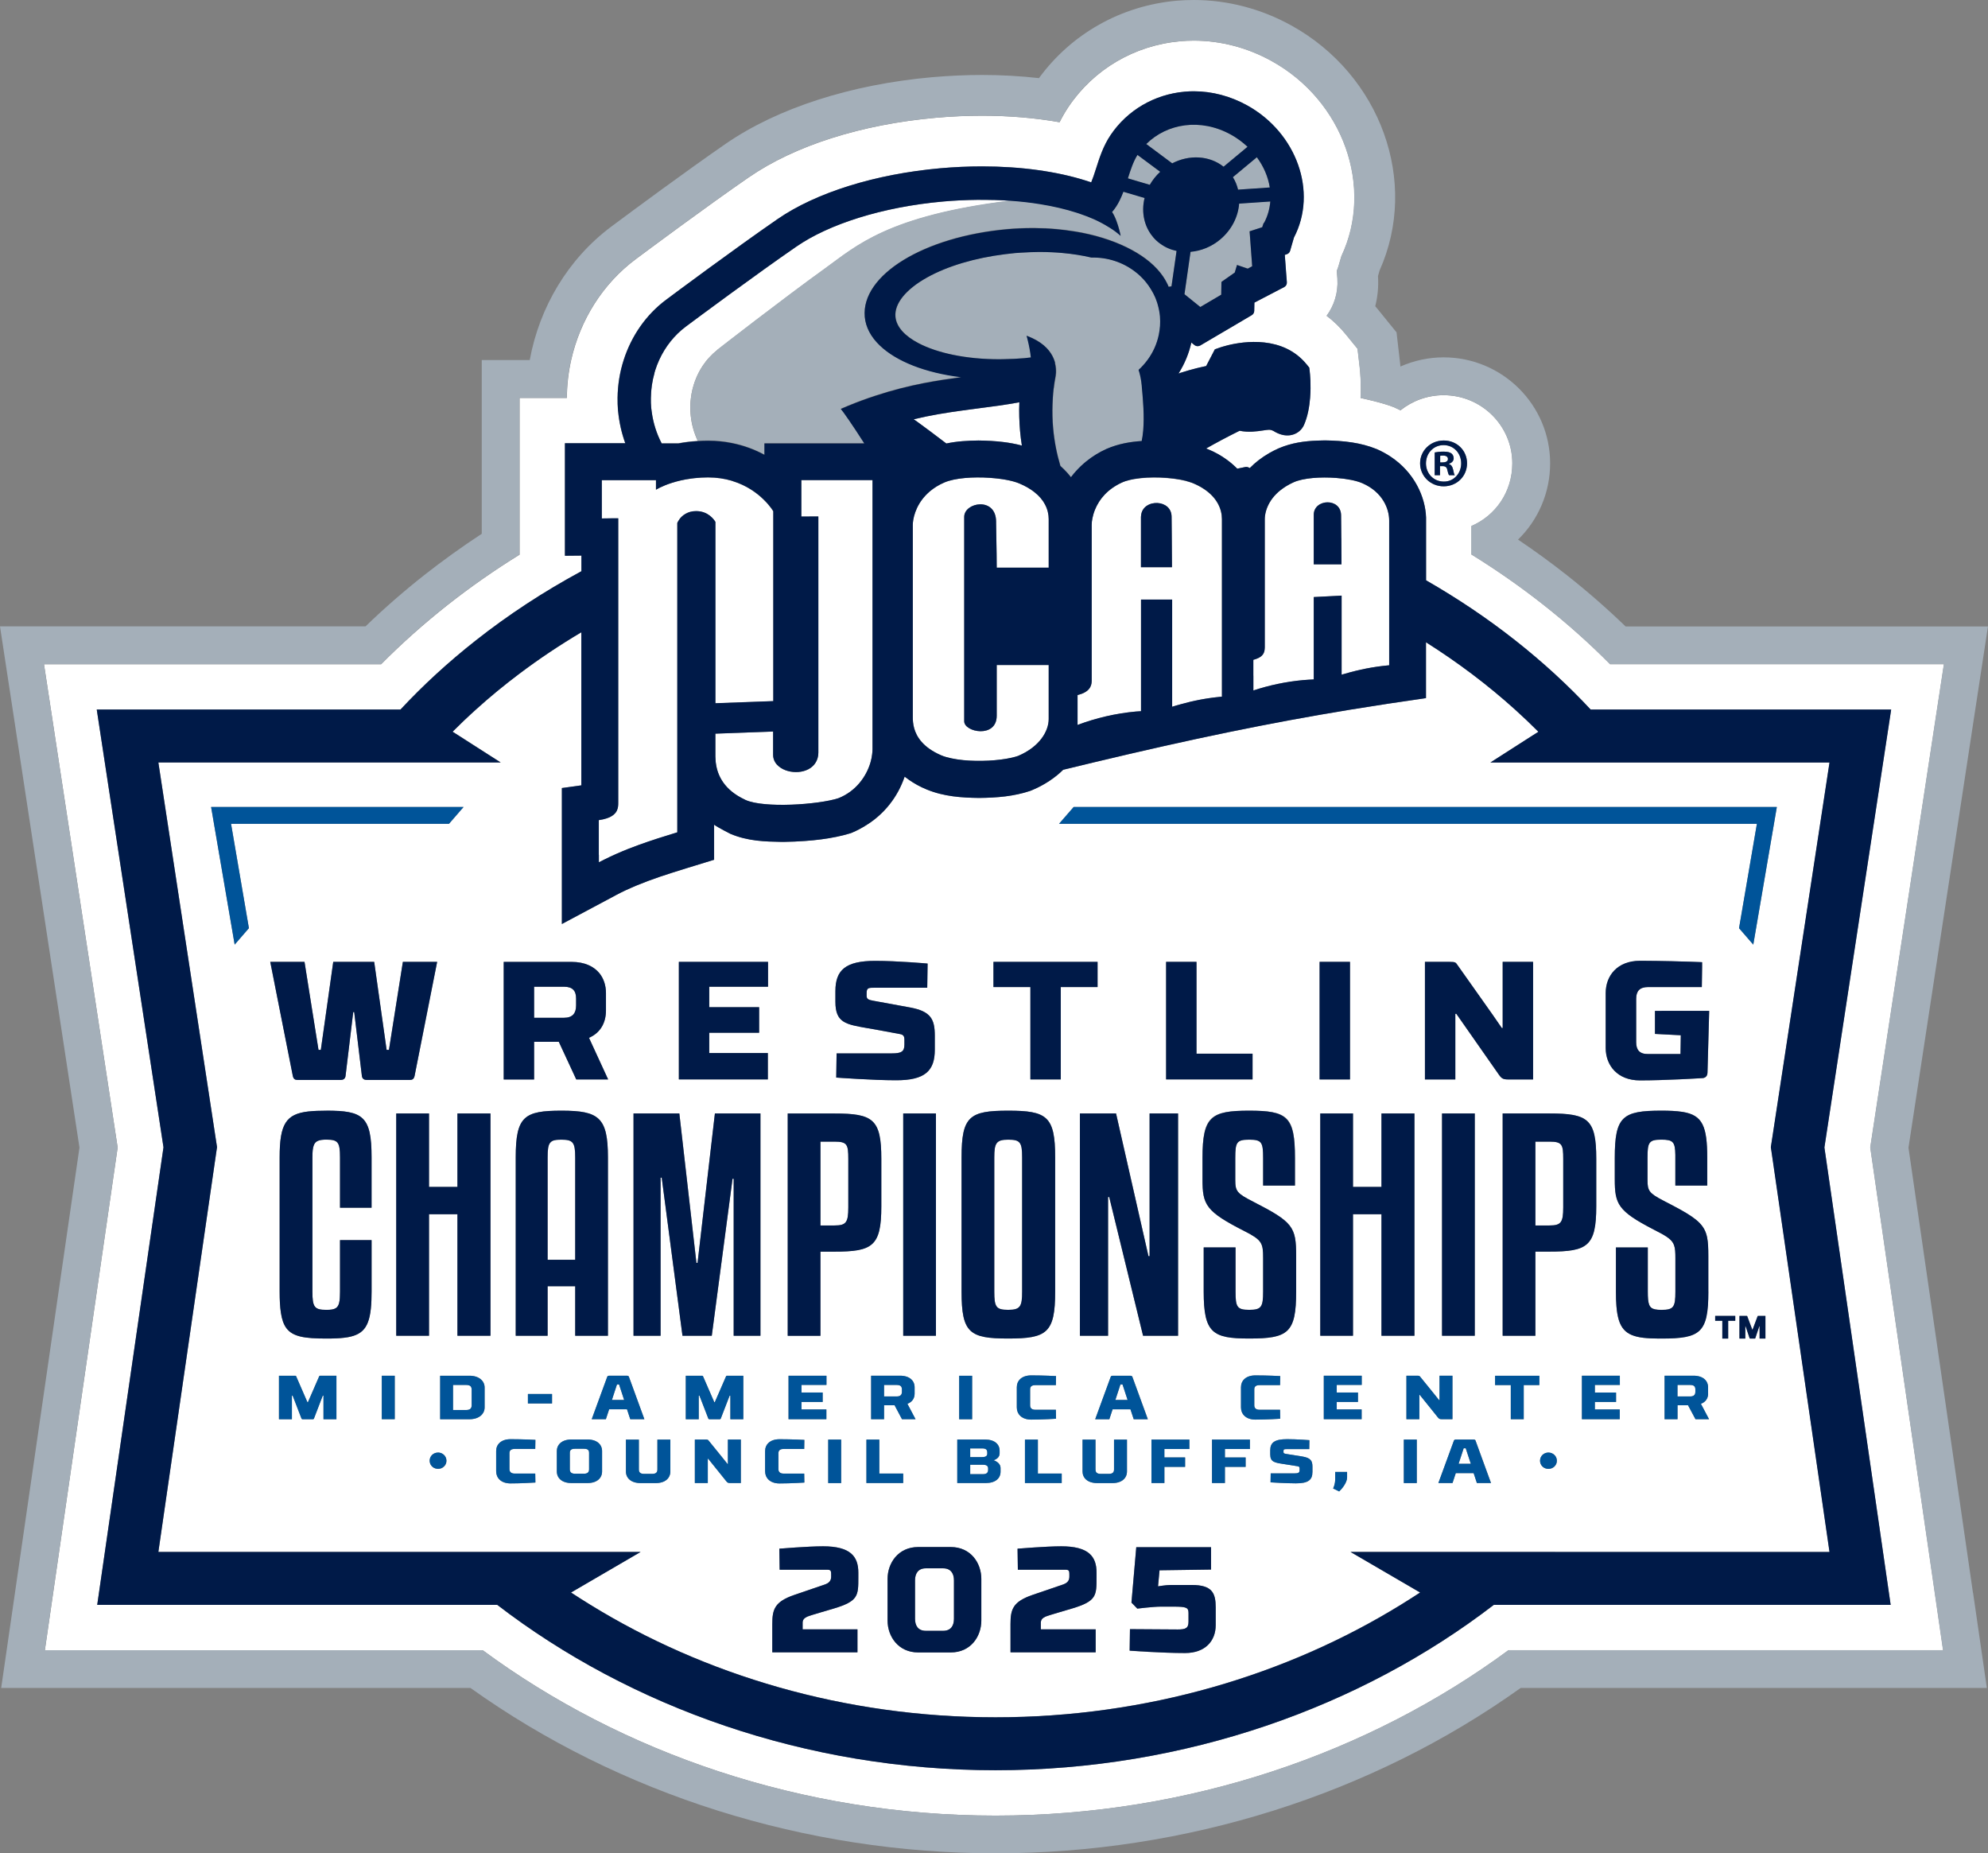 <?xml version="1.0" encoding="UTF-8"?>
<svg id="Layer_2" xmlns="http://www.w3.org/2000/svg" viewBox="0 0 384.01 357.97">
  <rect x="0" y="0" width="384.01" height="357.97" fill="#808080" stroke="none"/>
  <defs>
    <style>
      .cls-1 {
        fill: #001a48;
      }

      .cls-2 {
        fill: #a4afb9;
      }

      .cls-3 {
        fill: #fff;
      }

      .cls-4 {
        fill: #005499;
      }
    </style>
  </defs>
  <g id="WHITE">
    <g>
      <path class="cls-3" d="M279.69,88.66c0-.4-.3-.67-.94-.67-.27,0-.46.03-.56.05v1.27h.48c.57,0,1.02-.19,1.02-.65Z"/>
      <path class="cls-3" d="M278.88,93.02c1.94.03,3.36-1.56,3.36-3.52s-1.43-3.52-3.39-3.52h-.03c-1.94,0-3.39,1.59-3.39,3.52s1.45,3.52,3.44,3.52ZM277.13,87.39c.4-.08.97-.16,1.7-.16.83,0,1.21.13,1.54.35.24.19.43.54.43.94,0,.51-.38.89-.92,1.05v.05c.43.13.67.48.81,1.08.13.67.22.94.32,1.08h-1.1c-.13-.16-.22-.54-.35-1.05-.08-.48-.35-.7-.92-.7h-.48v1.75h-1.02v-4.39Z"/>
      <path class="cls-3" d="M372.2,297.03l-10.92-75.4,10.9-71.5,1.79-11.76,1.54-10.08h-64.49c-3.96-4-8.25-7.84-12.87-11.47-4.43-3.49-9.07-6.73-13.91-9.72v-5.5c4.69-2.02,7.9-6.62,7.9-12.1,0-7.26-5.94-13.17-13.28-13.17-3.15,0-6.05,1.1-8.33,2.92,0,0,0,0,0,0-.37-.18-.74-.36-1.12-.53l-.08-.04-.08-.03c-2.16-.88-6.34-1.76-6.34-1.76h-.08c.13-2.69-.06-4.88-.17-5.9l-.09-.79-.33-2.83-.22-.27-1.58-1.94-.49-.6c-1.09-1.34-2.32-2.53-3.68-3.56,1.48-2.01,2.25-4.51,2.08-7.09v-.06s0-.06,0-.06l-.11-1.48c.15-.36.28-.74.39-1.13l.4-1.38.1-.33c6.27-13.31.38-30.01-13.49-37.68-4.65-2.58-9.85-3.94-15.03-3.94-.89,0-1.78.04-2.64.12-8.82.79-16.68,5.4-21.57,12.67-.67,1-1.24,2-1.72,2.97-4.67-.83-9.73-1.26-14.97-1.26-2.93,0-5.93.13-8.95.4-14.38,1.28-27.2,5.36-36.1,11.49-8.17,5.63-19.64,14.17-21.87,15.83-6.35,4.74-10.72,11.74-12.46,19.49-.53,2.38-.81,4.82-.83,7.3h-9.13v30.27c-4.83,2.98-9.46,6.22-13.88,9.7-4.61,3.64-8.91,7.47-12.87,11.47H8.5l1.54,10.08,1.79,11.76,10.9,71.5-10.92,75.4-1.69,11.68-1.45,10.02h84.58c26.83,19.79,61.62,31.94,99.06,31.94s72.23-12.15,99.06-31.94h83.98l-1.45-10.02-1.69-11.68ZM278.86,85.08h.03c2.53,0,4.49,1.96,4.49,4.41s-1.96,4.44-4.52,4.44-4.55-1.94-4.55-4.44,2.02-4.41,4.55-4.41ZM353.41,309.97h-64.86c-25.65,19.72-59.61,31.94-96.25,31.94s-70.6-12.22-96.25-31.94H18.78l1.69-11.68,11.11-76.69-11.1-72.79-1.79-11.76h58.65c4.38-4.7,9.23-9.16,14.55-13.35,6.34-5,13.17-9.46,20.4-13.37v-3.02l-3.18.03v-21.73h11.66c-.71-1.95-1.17-4.01-1.38-6.12,0-.07-.02-.14-.03-.21-.07-.82-.09-1.63-.08-2.44.03-2.51.43-4.97,1.18-7.3,1.48-4.63,4.3-8.74,8.18-11.63,1.33-1,13.29-9.9,21.57-15.61,7.42-5.11,18.86-8.68,31.4-9.8,2.71-.24,5.42-.36,8.08-.36,7.47,0,14.44.96,20.16,2.78.31.1.62.2.92.3.3-.71.6-1.61.94-2.68.64-2.04,1.38-4.34,2.8-6.45,3.23-4.8,8.45-7.85,14.31-8.38.59-.05,1.18-.08,1.77-.08,3.52,0,7.08.94,10.28,2.71,9.61,5.31,13.66,16.76,9.06,25.54l-.34,1.17-.4,1.39c-.09.31-.33.56-.63.66l-.4.13.13,1.71.13,1.79.14,1.78c.03.39-.18.76-.52.94l-1.59.83-1.59.83-.87.45-1.05.55-.65.34v.07s-.03,1.53-.03,1.53c0,.34-.19.65-.48.82l-1.32.78-1.32.78-1.05.62-2.83,1.66-.17.1-3.26,1.92c-.16.09-.33.13-.5.13-.22,0-.43-.07-.61-.21l-.61-.49c-.46,2.13-1.31,4.15-2.48,5.99.12-.04.23-.09.35-.13,1.06-.34,2.13-.65,3.18-.91.61-.15,1.22-.29,1.81-.41l1.2-2.3.48-.93.99-.35c.06-.02.61-.22,1.49-.43,3.07-.76,10.7-1.93,15.27,3.71l.49.6.09.77c.04.37.27,2.54.07,5.09-.13,1.69-.46,3.55-1.16,5.17-.42.98-1.27,1.7-2.32,1.96-1,.25-2.07.08-3.18-.51l-.09-.05-.08-.05c-.27-.17-.67-.37-1.08-.38-.25,0-.72.07-1.18.14-1.21.18-2.78.42-4.53.06-2.33,1.15-4.5,2.31-6.47,3.43.13.05.26.09.38.14,1.35.55,2.56,1.24,3.64,2.03.73.53,1.39,1.11,2,1.72l1.56-.32c.07-.01.14-.02.2-.02.18,0,.35.05.5.14l.15.09c1.04-1.07,2.31-2.06,3.79-2.91.57-.32,1.16-.63,1.8-.91,2.53-1.08,5.02-1.4,7.41-1.49.51-.02,1.01-.03,1.51-.04,1.78.02,3.55.12,5.29.4,1.6.25,3.18.65,4.73,1.28.96.41,1.83.9,2.64,1.43,4.64,3.05,6.76,7.81,6.89,11.78v.05s0,12.08,0,12.08c6.07,3.48,11.84,7.35,17.25,11.62,5.32,4.19,10.17,8.65,14.55,13.35h58.04l-1.79,11.76-11.1,72.79,11.11,76.69,1.69,11.68h-11.81Z"/>
      <path class="cls-3" d="M188.93,78.88c-1.01.13-2.03.27-3.06.41-3,.41-6.09.9-9.38,1.69.23.16.47.32.69.48,1.22.88,3.32,2.44,5.62,4.2,2.1-.45,4.17-.55,6.2-.58,1.6.02,3.19.1,4.75.29,1.24.15,2.45.37,3.64.69-.14-.93-.26-1.86-.35-2.81-.16-1.84-.21-3.7-.14-5.55-2.68.5-5.36.84-7.97,1.18Z"/>
      <path class="cls-3" d="M125.88,79.49c.29,2.21.96,4.27,1.93,6.12h3.21c1.14-.22,2.4-.37,3.76-.46-.7-1.49-1.17-3.1-1.35-4.79-.03-.29-.05-.58-.07-.87-.05-.89-.01-1.77.1-2.64.28-2.23,1.06-4.35,2.25-6.16.4-.6.84-1.17,1.33-1.69.46-.5.96-.97,1.5-1.39.12-.1,12.62-9.83,20.95-15.82,5.89-4.24,12.02-10.09,35.66-13.01,0,0,0,0,0,0,0,0-.02,0-.03,0-.98-.07-1.97-.12-2.98-.15-.06,0-.12,0-.18,0-.99-.03-1.99-.04-3.01-.03-.09,0-.18,0-.26,0-1.01.01-2.03.04-3.06.09-.08,0-.17.01-.25.01-1.06.05-2.12.13-3.2.22-11.84,1.05-22.12,4.41-28.32,8.69-7.75,5.34-19.16,13.81-21.37,15.46-2.21,1.65-3.99,3.88-5.17,6.48-.29.63-.54,1.28-.75,1.95-.05.17-.11.33-.15.5-.44,1.54-.69,3.17-.7,4.85,0,.62,0,1.24.06,1.86.02.26.07.52.1.78Z"/>
      <path class="cls-3" d="M326.49,267.49h-2.46v2.22h2.46c.72,0,.99-.34.99-.88v-.5c0-.54-.28-.84-.99-.84Z"/>
      <polygon class="cls-3" points="119.18 267.4 118.2 270.39 120.56 270.39 119.58 267.4 119.18 267.4"/>
      <path class="cls-3" d="M173.22,267.49h-2.46v2.22h2.46c.72,0,.99-.34.99-.88v-.5c0-.54-.28-.84-.99-.84Z"/>
      <path class="cls-3" d="M194.75,220.12c-2.31,0-2.69.65-2.69,3.42v25.92c0,2.99.39,3.53,2.69,3.53s2.69-.65,2.69-3.53v-25.92c0-2.93-.38-3.42-2.69-3.42Z"/>
      <path class="cls-3" d="M301.96,233.21v-9.4c0-2.77-.22-3.32-2.69-3.32h-2.69v16.19h2.69c2.25,0,2.69-.54,2.69-3.48Z"/>
      <path class="cls-3" d="M190.71,280.77v-.24c0-.54-.28-.78-.99-.78h-2.3v1.68h2.29c.7,0,1.01-.22,1.01-.66Z"/>
      <path class="cls-3" d="M189.85,282.9h-2.44v1.82h2.47c.72,0,.99-.3.99-.84v-.29c0-.44-.3-.7-1.02-.7Z"/>
      <polygon class="cls-3" points="282.73 279.73 281.75 282.72 284.1 282.72 283.12 279.73 282.73 279.73"/>
      <path class="cls-3" d="M111.28,194.21v-1.36c0-1.46-.65-2.27-2.34-2.27h-5.77v6h5.77c1.69,0,2.34-.91,2.34-2.37Z"/>
      <path class="cls-3" d="M111.11,223.54c0-2.93-.44-3.42-2.69-3.42s-2.64.49-2.64,3.42v19.78h5.33v-19.78Z"/>
      <path class="cls-3" d="M163.87,233.21v-9.4c0-2.77-.22-3.32-2.69-3.32h-2.69v16.19h2.69c2.25,0,2.69-.54,2.69-3.48Z"/>
      <path class="cls-3" d="M90.02,267.49h-2.51v4.84h2.51c.72,0,1.09-.24,1.09-.94v-2.99c0-.7-.37-.92-1.09-.92Z"/>
      <polygon class="cls-3" points="216.43 267.4 215.45 270.39 217.81 270.39 216.83 267.4 216.43 267.4"/>
      <path class="cls-3" d="M112.8,279.82h-1.74c-.72,0-.99.25-.99.78v3.2c0,.53.28.84.99.84h1.74c.72,0,.99-.31.99-.84v-3.2c0-.53-.28-.78-.99-.78Z"/>
      <path class="cls-3" d="M121.26,164c.72-.28,1.44-.55,2.17-.82,2.39-.86,4.85-1.64,7.38-2.41v-59.75s.04-.11.12-.25c.12-.23.35-.59.72-.96.21-.21.48-.4.79-.58.52-.29,1.16-.5,2-.5,1.2,0,2.06.42,2.65.88.63.49.96,1.01,1.05,1.16.02.03.03.06.03.06v35.01l11.18-.41v-18.78h0v-7.19h0v-10.7s-.14-.24-.43-.64c-.3-.41-.78-.99-1.43-1.62-1.27-1.25-3.23-2.71-5.96-3.56-.09-.03-.17-.06-.26-.09-1.33-.39-2.84-.63-4.54-.63-.9,0-1.74.05-2.54.14-.23.02-.45.05-.67.08-2.91.39-4.97,1.22-6.03,1.73-.52.25-.8.43-.8.43v-1.84h-10.47v7.39l2.02-.02h1.16s0,.65,0,.65v54.21c0,.89.04,2.33-2.22,3.08-.43.14-.93.26-1.54.35v8.15c.36-.19.74-.38,1.11-.56,1.46-.73,2.96-1.39,4.49-2Z"/>
      <path class="cls-3" d="M253.77,131.23v-15.91l5.07-.26.31-.02v.16c0,.83,0,2.66,0,4.85v.18c0,3.3,0,7.35,0,10.08.22-.07.45-.13.68-.19,2.67-.78,5.44-1.34,8.29-1.6.07,0,.15,0,.22-.02v-27.97c0-2.2-1.23-5.5-5.21-7.21-1.17-.5-3.03-.85-5.04-1.01-2.99-.23-6.31-.01-8.21.84-1.05.47-1.89,1.01-2.59,1.57-.26.21-.51.43-.73.65-1.13,1.13-1.71,2.31-2,3.28-.19.65-.25,1.21-.25,1.6v24.79c0,.18-.01.35-.04.51-.12.82-.59,1.47-2.17,1.89v5.92c3.07-1.01,6.28-1.69,9.61-2,.69-.06,1.37-.1,2.05-.13ZM253.77,101.84v-2.41c0-3.11,5.28-3.36,5.28.14,0,.47.02,1.77.04,4.4.01,1.32.02,2.97.03,5.03h-5.36v-7.16Z"/>
      <path class="cls-3" d="M186.25,136.55v-36.72c0-2.83,6.16-3.95,6.16.95,0,.07,0,.15,0,.24,0,1.04.07,3.38.1,6.02,0,.85.02,1.72.02,2.6h10.04v-9.37c0-.91-.21-1.88-.71-2.83-.44-.83-1.1-1.64-2.05-2.39-.78-.61-1.74-1.18-2.93-1.68-1.31-.55-3.42-.92-5.69-1.08-3.21-.22-6.75.02-8.78.9-1.12.48-2.03,1.07-2.78,1.7-.27.23-.52.46-.75.7-2.13,2.21-2.56,4.75-2.56,5.8v37.16c0,.5.03,1.24.26,2.09.46,1.65,1.71,3.72,5.19,5.23.56.24,1.25.44,2.01.6.71.15,1.49.27,2.31.35,3.12.3,6.79.11,9.31-.47.46-.11.89-.22,1.26-.35,4.19-1.77,5.91-4.79,5.91-7.13v-10.43h-10.04v9.8c0,4.41-6.28,3.21-6.28,1.07v-2.76Z"/>
      <path class="cls-3" d="M219.19,92.51c-.31.05-.6.11-.89.18-.6.14-1.14.31-1.6.52-.68.31-1.28.66-1.81,1.03-1.16.81-2,1.75-2.6,2.68-.33.52-.59,1.03-.79,1.53-.49,1.22-.64,2.3-.64,2.91,0,.01,0,.03,0,.05v30.12c0,1.13-.56,2.2-2.73,2.73v5.77c3.57-1.34,7.35-2.23,11.29-2.59.33-.03.65-.04.97-.06v-21.56h6.01c0,.88,0,2.7,0,4.94,0,1.38,0,2.91,0,4.48,0,3.65,0,7.48,0,9.97,0,.49,0,.93,0,1.31.52-.17,1.04-.31,1.57-.46,2.53-.71,5.15-1.22,7.84-1.47.07,0,.14,0,.21-.02v-34.29c0-.96-.23-1.99-.78-3-.28-.51-.64-1.02-1.11-1.51-.84-.88-2-1.7-3.58-2.38-.26-.11-.56-.21-.87-.31-.18-.06-.36-.11-.56-.16-1.41-.36-3.2-.59-5.04-.66-1.7-.06-3.42.02-4.91.27ZM226.31,99.83c0,.41.01,1.45.03,3.32,0,.41,0,.85.01,1.34,0,1.24.02,2.76.03,4.58,0,.16,0,.32,0,.49h-5.99v-9.72c0-.06.02-.12.02-.18.11-1.74,1.7-2.58,3.21-2.49,1.38.09,2.69.96,2.69,2.67Z"/>
      <path class="cls-3" d="M144.39,141.48l-6.21.23v3.79c0,.35-.01.89.05,1.54,0,.07.02.15.02.22.23,1.97,1.18,4.84,4.95,6.85.25.14.51.27.79.4.9.41,2.23.67,3.77.81,3.1.29,7.07.1,10.22-.33,1.62-.22,3.03-.5,3.98-.82,3.36-1.33,5.38-4.19,6.18-6.91.16-.54.26-1.07.32-1.58.04-.33.07-.66.07-.98v-51.96h-13.75v7.04h1.19s.85-.01.85-.01h1.25v45.6c0,.76-.2,1.38-.51,1.9-1.36,2.29-5.19,2.36-7.11.78-.27-.23-.52-.48-.7-.78-.26-.42-.41-.9-.42-1.45,0,0,0-.02,0-.03v-4.49l-4.94.18Z"/>
      <g>
        <path class="cls-3" d="M182.18,302.92h-3.34c-1.51,0-2.09,1.04-2.09,2.32v7.43c0,1.31.58,2.32,2.09,2.32h3.34c1.51,0,2.09-1.01,2.09-2.32v-7.43c0-1.28-.58-2.32-2.09-2.32Z"/>
        <path class="cls-3" d="M353.41,147.27h-65.51l7.74-4.96,1.54-.98c-1.45-1.46-2.95-2.88-4.49-4.27-5.23-4.74-11-9.09-17.23-13.02v10.79c-2.52.36-4.97.72-7.4,1.09-2.44.37-4.85.75-7.23,1.14-15.71,2.57-30.59,5.65-49.7,10.22-.76.18-1.54.37-2.31.56-1.14.27-2.27.55-3.44.83-1.5,1.5-3.61,2.93-5.91,3.89l-.18.08-.16.06-.15.06c-1.53.51-3.13.84-4.77,1.05-1.65.21-3.34.29-5.07.3-3.34-.05-6.78-.26-10.11-1.63-1.29-.52-2.44-1.17-3.47-1.89-.27-.19-.54-.39-.8-.59-.16.48-.35.95-.55,1.41-.8,1.86-1.96,3.64-3.47,5.22-.6.62-1.25,1.21-1.97,1.76-.45.35-.93.67-1.42.98-.86.54-1.76,1.04-2.76,1.45l-.23.09-.13.04-.07.02c-.8.25-1.67.46-2.58.65-1.85.38-3.9.64-6.04.8-1.35.1-2.74.16-4.14.18-.13,0-.27,0-.4,0-3.23-.06-6.49-.13-9.88-1.55,0,0-2.22-1.11-3.17-1.77v6.77l-3.74,1.15-1.31.4c-.99.3-1.94.6-2.88.9-.82.26-1.63.53-2.42.79-1.69.57-3.29,1.17-4.8,1.8-1.32.55-2.58,1.13-3.76,1.77l-5.71,3.05-4.78,2.55v-26.26l3.76-.52v-4.4s0-4.16,0-4.16v-4.78s0-1.28,0-1.28v-6.4s0-4.08,0-4.08v-4.47c-4.18,2.48-8.18,5.16-11.96,8-2.94,2.21-5.75,4.53-8.42,6.94-1.54,1.39-3.04,2.82-4.49,4.27l1.54.98,2.48,1.59,5.27,3.37H30.59l11.33,74.29-11.33,78.19h93.15l-9.83,5.73-3.62,2.11c1.23.81,2.49,1.6,3.75,2.38,21.97,13.52,49.01,21.72,78.26,21.72s56.3-8.2,78.26-21.72c1.26-.78,2.52-1.57,3.75-2.38l-3.62-2.11-9.83-5.73h92.55l-11.33-78.19,11.33-74.29ZM191.9,185.78h20.11v4.87h-7.1v17.84h-5.87v-17.84h-7.14v-4.87ZM241.95,203.52v4.96h-16.7v-22.71h5.87v17.74h10.83ZM241.3,220.12c-2.42,0-2.69.49-2.69,3.53v4.24c0,2.23.33,2.61,3.52,4.24,7.64,3.91,8.24,4.84,8.24,10.43v6.9c0,7.99-1.54,9.07-9.07,9.07-7.09,0-8.79-1.09-8.79-9.07v-8.53h6.15v8.53c0,2.99.33,3.53,2.64,3.53s2.69-.54,2.69-3.53v-6.47c0-2.88-.22-3.48-3.52-5.16-7.58-3.86-8.19-5.11-8.19-10.05v-4.13c0-7.99,1.48-9.13,9.01-9.13s8.85,1.14,8.85,9.13v5.33h-6.15v-5.33c0-3.04-.28-3.53-2.69-3.53ZM228.92,281.5v1.82h-4v3.12h-2.5v-8.4h7.32v1.82h-4.83v1.63h4ZM227.56,215.06v42.93h-6.76l-6.54-26.79h-.22v26.79h-5.44v-42.93h6.98l6.26,27.55h.22v-27.55h5.5ZM221.72,274.11h-2.72l-.63-1.91h-3.45l-.63,1.91h-2.73s2.76-7.56,2.95-8.06c.11-.32.15-.34.65-.34h2.98c.5,0,.54.01.65.34.18.5,2.94,8.06,2.94,8.06ZM200,272.29h3.96l.03,1.73s-2.54.17-4.79.17c-1.86,0-2.79-1.09-2.79-2.34v-3.92c0-1.25.92-2.28,2.79-2.28,2.39,0,4.79.13,4.79.13l-.03,1.75h-3.96c-.72,0-1.02.28-1.02.82v3.08c0,.53.3.86,1.02.86ZM197.98,278.05h2.5v6.56h4.61v1.83h-7.1v-8.4ZM185.28,265.72h2.5v8.4h-2.5v-8.4ZM176.85,274.11h-2.62l-1.43-2.69h-2.03v2.69h-2.5v-8.4h5.59c1.86,0,2.81.98,2.81,2.23v1.24c0,.9-.47,1.61-1.39,1.96l1.57,2.97ZM174.47,257.99v-42.93h6.32v42.93h-6.32ZM161.37,191.42c0-4.05,1.95-5.84,7.69-5.84,4.38,0,10.12.52,10.12.52l-.07,4.67h-10.28c-1.2,0-1.43.07-1.43,1.14v.42c0,.62.36.78,1.23.94,0,0,6.52,1.2,7.27,1.33,3.89.75,4.67,2.24,4.67,5.42v2.72c0,4.02-1.82,5.94-7.56,5.9-4.38,0-11.48-.52-11.48-.52l.07-4.67h10.67c1.82,0,2.43-.32,2.43-1.69v-.97c0-.49-.1-.94-.84-1.07-.78-.16-5.71-1.04-6.23-1.14-4.25-.75-6.26-1.04-6.26-5.09v-2.08ZM152.16,215.06h9.01c7.48,0,9.07,1.09,9.07,8.75v9.18c0,7.72-1.7,8.75-9.07,8.75h-2.69v16.25h-6.32v-42.93ZM162.48,278.05v8.4h-2.5v-8.4h2.5ZM158.91,268.96v1.82h-4.1v1.45h4.81v1.88h-7.31v-8.4h7.32v1.78h-4.83v1.46h4.1ZM131.13,193.91v-8.13h17.22v4.8h-11.35v3.96h9.63v4.93h-9.63v3.92h11.32v5.09h-17.19v-14.57ZM97.3,185.78h13.14c1.24,0,2.31.22,3.2.6.88.38,1.6.92,2.14,1.58.85,1.04,1.27,2.38,1.27,3.85v3.34c0,2.43-1.1,4.35-3.28,5.29l3.7,8.04h-6.16l-3.37-7.27h-4.77v7.27h-5.87v-22.71ZM105.78,248.43v9.56h-6.16v-34.45c0-7.93,1.65-9.02,8.85-9.02s8.96,1.3,8.96,9.02v34.45h-6.32v-9.56h-5.33ZM45.33,182.45l-4.55-26.58h48.76l-2.81,3.24h-42.1l3.45,20.16-2.75,3.17ZM52.2,185.78h6.62l1.28,8.06,1.41,8.89v.05h.46l.56-3.95,1.84-13.05h7.91l2.4,17h.45l2.69-17h6.62s-3.99,20.24-4.35,21.99c-.13.65-.45.81-.88.81h-8.43c-.32,0-.78-.13-.87-.71l-1.49-12.39h-.19l-1.49,12.39c-.1.58-.55.71-.88.71h-8.43c-.42,0-.75-.16-.87-.81-.22-1.06-1.75-8.84-2.94-14.85-.78-3.95-1.41-7.14-1.41-7.14ZM64.98,274.11h-2.5v-4.56h-.14l-.48,1.25-1.21,3.15s-.04.16-.21.16h-2c-.18,0-.22-.16-.22-.16l-1.7-4.4h-.14v4.56h-2.5v-8.4h3.16c.14,0,.16.11.16.11l2.17,4.99h.11l1.07-2.46,1.1-2.53s.03-.11.17-.11h3.16v8.4ZM71.77,233.27h-6.1v-9.73c0-2.93-.38-3.42-2.64-3.42-1.38,0-2.07.25-2.4,1.03-.22.52-.29,1.28-.29,2.4v25.92c0,2.99.38,3.53,2.69,3.53.84,0,1.42-.08,1.81-.32.67-.42.83-1.33.83-3.21v-9.94h6.1v9.94c0,.6-.01,1.14-.03,1.67-.19,4.84-1.31,6.58-4.61,7.15-.84.14-1.82.22-2.97.24-.36,0-.73.01-1.13.01-4.16,0-6.47-.34-7.72-2.01-.53-.72-.87-1.7-1.06-2.99-.17-1.11-.24-2.44-.24-4.07v-25.92c0-6.42,1.21-8.37,5.55-8.87.04,0,.09,0,.13-.01.96-.1,2.05-.14,3.33-.14,7.09,0,8.74,1.09,8.74,9.02v9.73ZM76.25,274.11h-2.5v-8.4h2.5v8.4ZM84.61,283.71c-.08,0-.16-.01-.24-.02-.71-.1-1.26-.63-1.35-1.33,0-.07-.02-.14-.02-.21,0-.9.72-1.58,1.62-1.58s1.63.68,1.63,1.58-.74,1.57-1.63,1.57ZM93.61,271.83c0,1.25-1.06,2.28-2.92,2.28h-5.67v-8.4h5.67c1.86,0,2.92,1.02,2.92,2.27v3.85ZM94.74,257.99h-6.38v-23.47h-5.49v23.47h-6.32v-42.93h6.32v14.18h5.49v-14.18h6.38v42.93ZM99.43,284.62h3.96l.03,1.73s-.07,0-.18.01c-.61.04-2.71.16-4.61.16s-2.79-1.09-2.79-2.34v-3.92c0-1.25.92-2.28,2.79-2.28,2.39,0,4.79.13,4.79.13l-.03,1.75h-3.96c-.72,0-1.02.28-1.02.82v3.08c0,.53.3.86,1.02.86ZM106.64,271.08h-4.66v-1.83h4.66v1.83ZM116.3,284.21c0,1.25-.95,2.24-2.81,2.24h-3.12c-1.85,0-2.81-1-2.81-2.24v-3.93c0-1.25.97-2.24,2.81-2.24h3.12c1.86,0,2.81,1,2.81,2.24v3.93ZM117.03,274.11h-2.73s2.76-7.56,2.95-8.06c.11-.32.15-.34.65-.34h2.98c.5,0,.54.01.65.34.18.5,2.94,8.06,2.94,8.06h-2.72l-.63-1.91h-3.45l-.63,1.91ZM129.48,284.21c0,1.25-.95,2.24-2.81,2.24h-2.94c-1.86,0-2.83-1-2.83-2.24v-6.16h2.5v5.78c0,.54.28.84.99.84h1.6c.72,0,.99-.3.99-.84v-5.78h2.5v6.16ZM143.1,286.44h-2.04c-.41,0-.54-.06-.77-.35l-3.49-4.34h-.08v4.69h-2.5v-8.4h2c.54,0,.52.05.68.23.08.12,3.19,3.89,3.64,4.5h.07v-4.73h2.5v8.4ZM143.58,274.11h-2.5v-4.56h-.14l-1.7,4.4s-.04.16-.21.16h-2c-.18,0-.22-.16-.22-.16l-1.7-4.4h-.14v4.56h-2.5v-8.4h3.16c.14,0,.17.11.17.11l2.17,4.99h.11l2.17-4.99s.03-.11.17-.11h3.16v8.4ZM146.89,257.99h-5.17v-30.32h-.22l-4.01,30.32h-5.66l-4.01-30.54h-.22v30.54h-5.22v-42.93h8.85l3.3,28.85h.22l3.35-28.85h8.79v42.93ZM147.8,284.18v-3.92c0-1.25.92-2.28,2.79-2.28,2.39,0,4.79.13,4.79.13l-.03,1.75h-3.96c-.72,0-1.02.28-1.02.82v3.08c0,.53.3.86,1.02.86h3.96l.03,1.73s-2.54.17-4.79.17c-1.86,0-2.79-1.09-2.79-2.34ZM165.8,304.63c0,3.54.03,4.61-4.7,6.03-.32.12-4.55,1.3-5.19,1.59-.52.26-.87.55-.87,1.16v1.28h10.59v4.44h-16.45v-5.45c0-2.84.44-4.32,4.24-5.63l6.03-2.06c.87-.32,1.1-.87,1.1-1.48v-.46c0-.96-.23-.87-1.51-.87h-8.44l-.06-4.06s5.54-.46,8.44-.46c5.31,0,6.82,1.97,6.82,5.08v.9ZM167.36,278.05h2.5v6.56h4.61v1.83h-7.1v-8.4ZM189.55,313.01c0,3.02-2,6.15-5.92,6.15h-6.27c-3.89,0-5.92-3.13-5.92-6.15v-8.06c0-3.02,2.03-6.15,5.92-6.15h6.27c3.92,0,5.92,3.13,5.92,6.15v8.06ZM193.27,284.26c0,1.25-.97,2.18-2.83,2.18h-5.53v-8.4h5.37c1.86,0,2.81.92,2.81,2.17v.52c-.01.66-.47,1.07-1.16,1.31.76.28,1.31.76,1.34,1.45v.77ZM185.74,249.46v-25.92c0-7.93,1.54-9.02,9.01-9.02s9.07,1.09,9.07,9.02v25.92c0,7.99-1.59,9.07-9.07,9.07s-9.01-1.09-9.01-9.07ZM211.82,304.63c0,3.54.03,4.61-4.7,6.03-.32.12-4.55,1.3-5.19,1.59-.52.26-.87.55-.87,1.16v1.28h10.59v4.44h-16.45v-5.45c0-2.84.44-4.32,4.24-5.63l6.03-2.06c.87-.32,1.1-.87,1.1-1.48v-.46c0-.96-.23-.87-1.51-.87h-8.44l-.06-4.06s5.54-.46,8.44-.46c5.31,0,6.82,1.97,6.82,5.08v.9ZM217.69,284.21c0,1.25-.95,2.24-2.81,2.24h-2.94c-1.86,0-2.83-1-2.83-2.24v-6.16h2.5v5.78c0,.54.28.84.99.84h1.6c.72,0,.99-.3.99-.84v-5.78h2.5v6.16ZM234.82,313.91c0,3.02-2,5.37-5.92,5.37-4.61,0-10.7-.46-10.7-.46l.06-4.15s8.06.06,9.22.06c1.51,0,2.09-.23,2.09-1.51v-1.65c0-1.07-.38-1.25-2.87-1.25h-2.52c-1.42,0-4.5.38-4.5.38l-1.13-1.16c.14-1.51.93-10.7.93-10.7h14.45v4.32l-9.95.14-.29,3.1s1.54-.26,2.41-.26h4.12c3.92,0,4.61,1.54,4.61,4.35v3.42ZM241.44,279.87h-4.83v1.63h4v1.82h-4v3.12h-2.5v-8.4h7.32v1.82ZM239.72,271.85v-3.92c0-1.25.92-2.28,2.79-2.28,2.39,0,4.79.13,4.79.13l-.03,1.75h-3.96c-.72,0-1.02.28-1.02.82v3.08c0,.53.3.86,1.02.86h3.96l.03,1.73s-2.54.17-4.79.17c-1.86,0-2.79-1.09-2.79-2.34ZM253.52,284.32c0,1.49-.77,2.2-3.21,2.18-1.86,0-4.88-.19-4.88-.19l.03-1.73h4.54c.77,0,1.04-.12,1.04-.62v-.36c0-.18-.04-.35-.36-.4-.33-.06-2.43-.38-2.65-.42-1.81-.28-2.66-.38-2.66-1.88v-.77c0-1.5.83-2.16,3.27-2.16,1.86,0,4.3.19,4.3.19l-.03,1.73h-4.37c-.51,0-.61.02-.61.42v.16c0,.23.15.29.52.35,0,0,2.77.44,3.09.49,1.66.28,1.99.83,1.99,2v1.01ZM260.21,285.36c0,1.01-1.03,2.24-1.53,2.7l-1.17-.58c.05-.13.4-.77.4-1.8v-1.39h2.3v1.07ZM263.04,267.49h-4.83v1.46h4.1v1.82h-4.1v1.45h4.81v1.88h-7.31v-8.4h7.32v1.78ZM261.35,234.52v23.47h-6.32v-42.93h6.32v14.18h5.5v-14.18h6.37v42.93h-6.37v-23.47h-5.5ZM254.9,208.48v-22.71h5.87v22.71h-5.87ZM273.67,286.44h-2.5v-8.4h2.5v8.4ZM274.25,269.42h-.08v4.69h-2.5v-8.4h2c.54,0,.52.05.68.23.08.12,3.19,3.89,3.64,4.5h.07v-4.73h2.5v8.4h-2.04c-.41,0-.54-.06-.77-.35l-3.49-4.34ZM296.13,208.48h-4.8c-.97,0-1.26-.16-1.82-.94l-8.21-11.74h-.19v12.68h-5.87v-22.71h4.7c1.27,0,1.23.13,1.59.62.19.32,7.49,10.51,8.56,12.16h.16v-12.78h5.87v22.71ZM299.27,215.06c7.47,0,9.07,1.09,9.07,8.75v9.18c0,7.72-1.7,8.75-9.07,8.75h-2.69v16.25h-6.32v-42.93h9.01ZM284.87,215.06v42.93h-6.32v-42.93h6.32ZM285.29,286.44l-.63-1.91h-3.45l-.63,1.91h-2.73s2.76-7.56,2.95-8.06c.11-.32.15-.34.65-.34h2.98c.5,0,.54.01.65.34.08.24.75,2.05,1.42,3.9.75,2.06,1.52,4.16,1.52,4.16h-2.72ZM297.35,267.52h-3.02v6.6h-2.5v-6.6h-3.04v-1.8h8.55v1.8ZM299.1,283.71c-.9,0-1.62-.68-1.62-1.57s.72-1.58,1.62-1.58,1.63.68,1.63,1.58-.74,1.57-1.63,1.57ZM312.9,267.33v.17h-4.83v1.46h4.1v1.82h-4.1v1.45h4.81v1.88h-7.31v-8.4h7.32v1.61ZM320.45,258.53c-1.14,0-2.15-.05-3.01-.15-3.51-.42-4.87-1.86-5.21-6.12-.07-.82-.1-1.75-.1-2.8v-8.53h6.16v8.53c0,2.34.21,3.18,1.4,3.43.33.07.73.1,1.24.1,2.36,0,2.69-.54,2.69-3.53v-6.47c0-1.1-.03-1.87-.26-2.49-.36-1-1.22-1.63-3.26-2.67-.25-.13-.47-.24-.71-.37-6.9-3.57-7.48-4.91-7.48-9.69v-4.13c0-7.99,1.48-9.13,9.01-9.13,1.59,0,2.89.06,3.98.23.05,0,.1.01.15.02,3.79.63,4.72,2.71,4.72,8.88v5.33h-6.16v-5.33c0-.21,0-.4,0-.59-.04-2.52-.43-2.94-2.69-2.94-2.42,0-2.69.49-2.69,3.53v4.24c0,2.12.3,2.57,3.09,4.02.14.07.27.14.42.22,1.08.56,2.01,1.05,2.83,1.5,3.46,1.93,4.73,3.18,5.18,5.4.19.95.23,2.08.23,3.53v6.9c0,7.99-1.54,9.07-9.07,9.07-.16,0-.31,0-.47,0ZM327.5,274.11l-1.44-2.69h-2.03v2.69h-2.5v-8.4h5.59c1.86,0,2.81.98,2.81,2.23v1.24c0,.9-.47,1.61-1.39,1.96l1.57,2.97h-2.62ZM329.83,207.22c-.03.94-.84,1.01-.91,1.01,0,0-1.48.1-3.59.2-.34.02-.7.03-1.07.05-2.27.1-5.03.2-7.47.2-4.35,0-6.62-2.89-6.62-6.26v-10.61c0-3.37,2.27-6.23,6.62-6.23.09,0,.19,0,.29,0,1.96,0,4,.04,5.82.08,2.57.06,4.68.13,5.51.17.24,0,.39.02.39.02v.93s-.07,3.87-.07,3.87h-10.35c-1.69,0-2.33.81-2.33,2.27v8.4c0,1.46.65,2.3,2.33,2.27h6.23l.06-3.63-2.31-.12-2.68-.14v-4.44h10.48l-.33,11.97ZM335.19,255.1h-1.37v3.44h-1.13v-3.44h-1.38v-.94h3.88v.94ZM323.38,159.11h-118.8l2.81-3.24h135.83l-4.55,26.58-2.75-3.17,3.45-20.16h-16ZM341.02,258.54h-1.13v-2.38h-.06l-.77,2.3s-.02.08-.09.08h-.91c-.08,0-.1-.08-.1-.08l-.77-2.3h-.06v2.38h-1.13v-4.38h1.43c.06,0,.07.06.07.06l.98,2.6h.05l.98-2.6s.01-.06.07-.06h1.43v4.38Z"/>
      </g>
    </g>
  </g>
  <g id="PMS_429">
    <g>
      <path class="cls-2" d="M381.11,307.67l-1.69-11.68-10.77-74.32,10.74-70.43,1.79-11.76,1.54-10.08,1.28-8.4h-69.99c-3.56-3.44-7.37-6.77-11.35-9.91-3.02-2.38-6.17-4.68-9.43-6.87,3.89-3.78,6.2-9.06,6.2-14.73,0-11.29-9.23-20.47-20.58-20.47-2.88,0-5.72.62-8.34,1.77-.02-.26-.05-.5-.07-.72l-.09-.79-.33-2.83-.26-2.26-1.44-1.77-1.8-2.22-.48-.59c-.13-.16-.26-.31-.39-.47.47-1.86.66-3.8.53-5.74v-.09s.31-1.08.31-1.08c7.65-17.07.24-37.74-17.05-47.31-5.81-3.22-12.32-4.92-18.83-4.92-1.14,0-2.26.05-3.34.14-10.71.96-20.32,6.38-26.58,14.95-3.55-.4-7.22-.61-10.98-.61-3.15,0-6.4.15-9.65.43-15.71,1.4-29.86,5.96-39.86,12.85-7.65,5.28-18,12.94-22.11,16-8.33,6.22-13.89,15.55-15.76,25.78h-9.27v33.56c-3.84,2.51-7.56,5.19-11.1,7.97-3.98,3.14-7.79,6.46-11.35,9.91H0l1.28,8.4,1.54,10.08,1.79,11.76,10.74,70.43-10.77,74.32-1.69,11.69-1.45,10.01-1.21,8.35h90.65c28.84,20.61,64.76,31.94,101.43,31.94s72.58-11.32,101.43-31.94h90.05l-1.21-8.35-1.45-10.01ZM291.36,318.73c-26.83,19.79-61.62,31.94-99.06,31.94s-72.23-12.15-99.06-31.94H8.66l1.45-10.02,1.69-11.68,10.92-75.4-10.9-71.5-1.79-11.76-1.54-10.08h65.1c3.96-4,8.25-7.84,12.87-11.47,4.42-3.48,9.05-6.71,13.88-9.7v-30.27h9.13c.02-2.48.29-4.92.83-7.3,1.74-7.75,6.11-14.75,12.46-19.49,2.23-1.66,13.7-10.19,21.87-15.83,8.9-6.13,21.72-10.21,36.1-11.49,3.02-.26,6.03-.4,8.95-.4,5.23,0,10.29.43,14.97,1.26.48-.98,1.05-1.97,1.72-2.97,4.89-7.26,12.75-11.88,21.57-12.67.87-.08,1.76-.12,2.64-.12,5.18,0,10.38,1.36,15.03,3.94,13.86,7.67,19.75,24.37,13.49,37.68l-.1.33-.4,1.38c-.11.39-.24.76-.39,1.13l.11,1.48v.06s0,.06,0,.06c.17,2.59-.61,5.09-2.08,7.09,1.35,1.02,2.59,2.21,3.68,3.56l.49.6,1.58,1.94.22.27.33,2.83.09.79c.12,1.01.3,3.21.17,5.9h.08s4.18.88,6.34,1.76l.08.03.08.04c.38.16.75.35,1.12.53,0,0,0,0,0,0,2.28-1.82,5.18-2.92,8.33-2.92,7.34,0,13.28,5.91,13.28,13.17,0,5.49-3.21,10.09-7.9,12.1v5.5c4.84,2.99,9.49,6.23,13.91,9.72,4.61,3.64,8.91,7.47,12.87,11.47h64.49l-1.54,10.08-1.79,11.76-10.9,71.5,10.92,75.4,1.69,11.68,1.45,10.02h-83.98Z"/>
      <path class="cls-2" d="M235.76,46.18c-1.73,1.47-3.78,2.27-5.8,2.44l-1.12,7.82-.05.37.2.16,2.86,2.31,4.04-2.38.04-2.47,2.57-1.8.44-1.47,2.07.71.86-.46-.5-6.75,2.44-.79s.27-.94.36-.87c.7-1.3,1.08-2.69,1.19-4.11l-6.02.41c-.2,2.5-1.42,5.02-3.59,6.87Z"/>
      <path class="cls-2" d="M239.15,36.63l6.12-.42c-.32-2.04-1.17-4.05-2.5-5.84l-4.63,3.85c.47.75.8,1.56,1,2.41Z"/>
      <path class="cls-2" d="M236.35,32.2l4.63-3.85c-.94-.89-2.02-1.69-3.23-2.36-5.86-3.24-12.35-2.15-16.34,1.82l5.01,3.73c3.32-1.73,7.22-1.5,9.92.65Z"/>
      <path class="cls-2" d="M224.11,33.18l-4.39-3.26c-.81,1.29-1.32,2.88-1.85,4.53l4.23,1.25c.52-.91,1.19-1.76,2.01-2.52Z"/>
      <path class="cls-2" d="M138.55,67.6c-.54.42-1.04.89-1.5,1.39-.49.53-.93,1.09-1.33,1.69-1.2,1.81-1.98,3.93-2.25,6.16-.11.87-.14,1.75-.1,2.64.02.29.04.58.07.87.19,1.69.65,3.3,1.35,4.79.64-.04,1.29-.07,1.98-.07,1.61,0,3.12.16,4.53.44,2.43.48,4.56,1.31,6.36,2.28v-2.2h19.29c-2.29-3.59-4.21-6.32-4.54-6.66,1.84-.8,3.61-1.49,5.33-2.09.47-.17.94-.32,1.4-.47,3.24-1.06,6.28-1.83,9.15-2.39,2.57-.51,5.01-.86,7.36-1.18-6.92-.84-12.51-3.06-15.71-6.13-1.69-1.63-2.72-3.5-2.9-5.53-.71-8.05,11.4-15.49,27.57-16.93.76-.07,1.53-.12,2.29-.15.85-.04,1.69-.06,2.53-.06.03,0,.06,0,.09,0,.09,0,.19,0,.28,0,1.47.01,2.91.08,4.32.21,1.11.1,2.2.24,3.26.41.55.09,1.09.18,1.62.28,3.65.72,6.91,1.86,9.59,3.31,2.65,1.43,4.72,3.16,6.06,5.12.28.41.52.83.74,1.25.12.25.24.5.35.76l.55-.09.4-2.77.22-1.54.36-2.53c-1.14-.25-2.22-.72-3.17-1.41-.03-.02-.05-.03-.08-.05-.46-.35-.89-.75-1.28-1.2-.03-.04-.06-.08-.09-.12-.79-.97-1.32-2.07-1.6-3.24-.32-1.36-.3-2.8.04-4.2l-4.09-1.21c-.22.59-.47,1.17-.75,1.73-.39.78-.86,1.52-1.44,2.19.16.23.31.49.44.77.55,1.12.92,2.52,1.1,3.28.08.34.12.56.12.56-.15-.14-.3-.27-.46-.4-.02-.02-.04-.03-.06-.05-.14-.11-.28-.22-.42-.33-.03-.02-.06-.05-.09-.07-.33-.25-.69-.48-1.06-.72-.32-.2-.64-.39-.95-.57-.18-.1-.36-.2-.54-.3-.16-.09-.33-.18-.48-.25-.18-.09-.34-.17-.5-.25-.2-.09-.39-.19-.6-.28-.85-.38-1.75-.73-2.71-1.05-.2-.07-.39-.14-.6-.2-2.13-.69-4.51-1.25-7.08-1.66-1.83-.3-3.77-.52-5.77-.66-23.65,2.92-29.77,8.76-35.66,13.01-8.33,5.99-20.82,15.72-20.95,15.82Z"/>
      <path class="cls-2" d="M203.56,75.04c-.07.6-.12,1.21-.16,1.83-.03.42-.05.84-.06,1.26-.05,1.48-.02,3,.12,4.55.23,2.58.72,5.03,1.4,7.3.49.43.95.88,1.36,1.36.24.27.46.54.68.82.18-.24.37-.48.57-.72.13-.15.26-.3.4-.45.59-.66,1.25-1.3,2-1.9,1.13-.91,2.43-1.74,3.93-2.41,2.29-.99,4.56-1.36,6.77-1.51.53-2.54.41-5.76.21-8.3-.07-.93-.15-1.77-.21-2.45-.1-1.06-.3-2.06-.6-2.99.64-.57,1.2-1.21,1.71-1.9,1.07-1.44,1.82-3.09,2.19-4.87.24-1.13.33-2.29.23-3.49,0-.02,0-.03,0-.05-.07-.79-.22-1.54-.43-2.28-.03-.12-.07-.24-.1-.35,0-.03-.02-.06-.03-.09-.06-.17-.12-.34-.18-.5-.05-.13-.09-.27-.15-.4-.23-.55-.51-1.07-.82-1.58-.57-.95-1.26-1.82-2.06-2.58-.33-.32-.68-.61-1.05-.89-2.31-1.78-5.26-2.79-8.42-2.71-1.73-.41-3.62-.71-5.64-.89-.62-.05-1.25-.1-1.89-.13-.78-.04-1.57-.06-2.38-.06-.08,0-.15,0-.23,0-.18,0-.36,0-.54.01-.38,0-.76.01-1.14.03-.58.02-1.17.05-1.75.09-.4.03-.79.04-1.19.08-.66.06-1.31.14-1.95.22-5.78.72-11.06,2.28-15.03,4.49-4.11,2.29-6.34,5.05-6.12,7.57.17,1.97,1.8,3.72,4.43,5.11,3.64,1.92,9.22,3.12,15.62,3.12.02,0,.04,0,.06,0,.32,0,.64-.02.96-.02,1.27-.02,2.55-.08,3.84-.19.27-.02.53-.06.79-.09.16-.02.31-.03.46-.05-.14-1.32-.4-2.51-.59-3.28-.05-.18-.09-.35-.12-.48-.06-.23-.1-.37-.11-.4,0,0,0-.03,0-.03,0,0,0,0,0,0,.34.12.64.26.93.39.05.02.12.05.17.07,2.38,1.12,3.55,2.6,4.12,3.95.12.29.21.56.28.83.4,1.53.1,2.72.1,2.72-.14.73-.25,1.47-.34,2.23Z"/>
    </g>
  </g>
  <g id="PMS_2945">
    <g>
      <polygon class="cls-4" points="61.23 159.11 72.26 159.11 73.19 159.11 85.92 159.11 86.73 159.11 89.54 155.87 89.15 155.87 75.33 155.87 75 155.87 63.1 155.87 40.78 155.87 45.33 182.45 48.08 179.27 44.63 159.11 61.23 159.11"/>
      <polygon class="cls-4" points="338.67 182.45 343.22 155.87 321.51 155.87 309.61 155.87 309.28 155.87 295.46 155.87 211.48 155.87 207.39 155.87 204.57 159.11 210.12 159.11 298.69 159.11 311.42 159.11 312.35 159.11 323.38 159.11 339.37 159.11 335.92 179.27 338.67 182.45"/>
      <path class="cls-4" d="M61.66,265.83l-1.1,2.53-1.07,2.46h-.11l-2.17-4.99s-.03-.11-.16-.11h-3.16v8.4h2.5v-4.56h.14l1.7,4.4s.04.16.22.16h2c.17,0,.21-.16.21-.16l1.21-3.15.48-1.25h.14v4.56h2.5v-8.4h-3.16c-.14,0-.17.11-.17.11Z"/>
      <polygon class="cls-4" points="73.75 270.74 73.75 272.15 73.75 274.11 75.38 274.11 75.94 274.11 76.25 274.11 76.25 265.72 73.75 265.72 73.75 270.74"/>
      <path class="cls-4" d="M90.69,265.72h-5.67v8.4h5.67c1.86,0,2.92-1.03,2.92-2.28v-3.85c0-1.25-1.06-2.27-2.92-2.27ZM91.11,271.4c0,.7-.37.94-1.09.94h-2.51v-4.84h2.51c.72,0,1.09.23,1.09.92v2.99Z"/>
      <rect class="cls-4" x="101.97" y="269.24" width="4.66" height="1.83"/>
      <path class="cls-4" d="M121.75,274.11h2.72s-2.76-7.56-2.94-8.06c-.11-.32-.15-.34-.65-.34h-2.98c-.5,0-.54.01-.65.34-.19.5-2.95,8.06-2.95,8.06h2.73l.63-1.91h3.45l.63,1.91ZM118.2,270.39l.98-3h.4l.98,3h-2.36Z"/>
      <path class="cls-4" d="M140.25,265.83l-2.17,4.99h-.11l-2.17-4.99s-.03-.11-.17-.11h-3.16v8.4h2.5v-4.56h.14l1.7,4.4s.04.16.22.16h2c.17,0,.21-.16.21-.16l1.7-4.4h.14v4.56h2.5v-8.4h-3.16c-.14,0-.17.11-.17.11Z"/>
      <polygon class="cls-4" points="159.65 267.49 159.65 265.72 152.32 265.72 152.32 274.11 159.63 274.11 159.63 272.23 154.82 272.23 154.82 270.78 158.91 270.78 158.91 268.96 154.82 268.96 154.82 267.49 159.65 267.49"/>
      <path class="cls-4" d="M176.67,269.18v-1.24c0-1.25-.95-2.23-2.81-2.23h-5.59v8.4h2.5v-2.69h2.03l1.43,2.69h2.62l-1.57-2.97c.92-.35,1.39-1.06,1.39-1.96ZM174.22,268.84c0,.54-.28.88-.99.88h-2.46v-2.22h2.46c.72,0,.99.3.99.84v.5Z"/>
      <rect class="cls-4" x="185.28" y="265.72" width="2.5" height="8.4"/>
      <path class="cls-4" d="M200,267.53h3.96l.03-1.75s-2.4-.13-4.79-.13c-1.86,0-2.79,1.03-2.79,2.28v3.92c0,1.25.92,2.34,2.79,2.34,2.25,0,4.79-.17,4.79-.17l-.03-1.73h-3.96c-.72,0-1.02-.34-1.02-.86v-3.08c0-.54.3-.82,1.02-.82Z"/>
      <path class="cls-4" d="M218.13,265.72h-2.98c-.5,0-.54.01-.65.34-.19.5-2.95,8.06-2.95,8.06h2.73l.63-1.91h3.45l.63,1.91h2.72s-2.76-7.56-2.94-8.06c-.11-.32-.15-.34-.65-.34ZM215.45,270.39l.98-3h.4l.98,3h-2.36Z"/>
      <path class="cls-4" d="M247.26,272.29h-3.96c-.72,0-1.02-.34-1.02-.86v-3.08c0-.54.3-.82,1.02-.82h3.96l.03-1.75s-2.4-.13-4.79-.13c-1.86,0-2.79,1.03-2.79,2.28v3.92c0,1.25.92,2.34,2.79,2.34,2.25,0,4.79-.17,4.79-.17l-.03-1.73Z"/>
      <polygon class="cls-4" points="255.71 274.11 263.02 274.11 263.02 272.23 258.21 272.23 258.21 270.78 262.31 270.78 262.31 268.96 258.21 268.96 258.21 267.49 263.04 267.49 263.04 265.72 255.71 265.72 255.71 274.11"/>
      <path class="cls-4" d="M278.52,274.11h2.04v-8.4h-2.5v4.73h-.07c-.46-.61-3.56-4.38-3.64-4.5-.15-.18-.14-.23-.68-.23h-2v8.4h2.5v-4.69h.08l3.49,4.34c.23.29.36.35.77.35Z"/>
      <polygon class="cls-4" points="288.8 267.52 291.83 267.52 291.83 274.11 294.33 274.11 294.33 267.52 297.35 267.52 297.35 265.72 288.8 265.72 288.8 267.52"/>
      <polygon class="cls-4" points="305.57 274.11 308.67 274.11 309.23 274.11 312.88 274.11 312.88 272.23 310.8 272.23 309.91 272.23 308.07 272.23 308.07 270.78 310.83 270.78 311.95 270.78 312.16 270.78 312.16 270.51 312.16 268.96 311.95 268.96 308.07 268.96 308.07 267.49 312.8 267.49 312.9 267.49 312.9 267.33 312.9 265.72 305.57 265.72 305.57 274.11"/>
      <path class="cls-4" d="M329.94,269.18v-1.24c0-1.25-.95-2.23-2.81-2.23h-5.59v8.4h2.5v-2.69h2.03l1.44,2.69h2.62l-1.57-2.97c.92-.35,1.39-1.06,1.39-1.96ZM327.48,268.84c0,.54-.28.88-.99.88h-2.46v-2.22h2.46c.72,0,.99.3.99.84v.5Z"/>
      <path class="cls-4" d="M84.61,280.55c-.9,0-1.62.68-1.62,1.58,0,.07.01.14.02.21.1.7.64,1.23,1.35,1.33.08.01.16.02.24.02.89,0,1.63-.68,1.63-1.57s-.74-1.58-1.63-1.58Z"/>
      <path class="cls-4" d="M98.41,280.67c0-.54.3-.82,1.02-.82h3.96l.03-1.75s-2.4-.13-4.79-.13c-1.86,0-2.79,1.03-2.79,2.28v3.92c0,1.25.92,2.34,2.79,2.34s4-.12,4.61-.16c.11,0,.18-.01.18-.01l-.03-1.73h-3.96c-.72,0-1.02-.34-1.02-.86v-3.08Z"/>
      <path class="cls-4" d="M113.49,278.03h-3.12c-1.85,0-2.81,1-2.81,2.24v3.93c0,1.25.97,2.24,2.81,2.24h3.12c1.86,0,2.81-1,2.81-2.24v-3.93c0-1.25-.95-2.24-2.81-2.24ZM113.79,283.8c0,.53-.28.84-.99.84h-1.74c-.72,0-.99-.31-.99-.84v-3.2c0-.53.28-.78.99-.78h1.74c.72,0,.99.25.99.78v3.2Z"/>
      <path class="cls-4" d="M126.99,283.83c0,.54-.28.84-.99.84h-1.6c-.72,0-.99-.3-.99-.84v-5.78h-2.5v6.16c0,1.25.97,2.24,2.83,2.24h2.94c1.86,0,2.81-1,2.81-2.24v-6.16h-2.5v5.78Z"/>
      <path class="cls-4" d="M140.61,282.77h-.07c-.46-.61-3.56-4.38-3.64-4.5-.15-.18-.14-.23-.68-.23h-2v8.4h2.5v-4.69h.08l3.49,4.34c.23.29.36.35.77.35h2.04v-8.4h-2.5v4.73Z"/>
      <path class="cls-4" d="M155.37,286.35l-.03-1.73h-3.96c-.72,0-1.02-.34-1.02-.86v-3.08c0-.54.3-.82,1.02-.82h3.96l.03-1.75s-2.4-.13-4.79-.13c-1.86,0-2.79,1.03-2.79,2.28v3.92c0,1.25.92,2.34,2.79,2.34,2.25,0,4.79-.17,4.79-.17Z"/>
      <rect class="cls-4" x="159.98" y="278.05" width="2.5" height="8.4"/>
      <polygon class="cls-4" points="174.46 284.61 169.85 284.61 169.85 278.05 167.36 278.05 167.36 286.44 174.46 286.44 174.46 284.61"/>
      <path class="cls-4" d="M191.93,282.04c.69-.24,1.14-.65,1.16-1.31v-.52c0-1.25-.95-2.17-2.81-2.17h-5.37v8.4h5.53c1.86,0,2.83-.94,2.83-2.18v-.77c-.03-.7-.58-1.18-1.34-1.45ZM187.41,279.75h2.3c.72,0,.99.24.99.78v.24c0,.44-.3.66-1.01.66h-2.29v-1.68ZM190.87,283.89c0,.54-.28.84-.99.84h-2.47v-1.82h2.44c.72,0,1.02.25,1.02.7v.29Z"/>
      <polygon class="cls-4" points="205.08 284.61 200.48 284.61 200.48 278.05 197.98 278.05 197.98 286.44 205.08 286.44 205.08 284.61"/>
      <path class="cls-4" d="M215.19,283.83c0,.54-.28.84-.99.84h-1.6c-.72,0-.99-.3-.99-.84v-5.78h-2.5v6.16c0,1.25.96,2.24,2.83,2.24h2.94c1.86,0,2.81-1,2.81-2.24v-6.16h-2.5v5.78Z"/>
      <polygon class="cls-4" points="229.75 279.87 229.75 278.05 222.42 278.05 222.42 286.44 224.92 286.44 224.92 283.32 228.92 283.32 228.92 281.5 224.92 281.5 224.92 279.87 229.75 279.87"/>
      <polygon class="cls-4" points="234.12 286.44 236.61 286.44 236.61 283.32 240.61 283.32 240.61 281.5 236.61 281.5 236.61 279.87 241.44 279.87 241.44 278.05 234.12 278.05 234.12 286.44"/>
      <path class="cls-4" d="M251.53,281.31c-.32-.05-3.09-.49-3.09-.49-.37-.06-.52-.12-.52-.35v-.16c0-.4.1-.42.61-.42h4.37l.03-1.73s-2.44-.19-4.3-.19c-2.44,0-3.27.66-3.27,2.16v.77c0,1.5.86,1.61,2.66,1.88.22.04,2.32.36,2.65.42.32.05.36.22.36.4v.36c0,.5-.26.62-1.04.62h-4.54l-.03,1.73s3.02.19,4.88.19c2.44.01,3.21-.7,3.21-2.18v-1.01c0-1.18-.33-1.73-1.99-2Z"/>
      <path class="cls-4" d="M257.91,285.69c0,1.03-.35,1.67-.4,1.8l1.17.58c.5-.46,1.53-1.69,1.53-2.7v-1.07h-2.3v1.39Z"/>
      <rect class="cls-4" x="271.17" y="278.05" width="2.5" height="8.4"/>
      <path class="cls-4" d="M285.07,278.38c-.11-.32-.15-.34-.65-.34h-2.98c-.5,0-.54.01-.65.34-.19.5-2.95,8.06-2.95,8.06h2.73l.63-1.91h3.45l.63,1.91h2.72s-.77-2.1-1.52-4.16c-.67-1.85-1.34-3.66-1.42-3.9ZM281.75,282.72l.98-3h.4l.98,3h-2.36Z"/>
      <path class="cls-4" d="M299.1,280.55c-.9,0-1.62.68-1.62,1.58s.72,1.57,1.62,1.57,1.63-.68,1.63-1.57-.74-1.58-1.63-1.58Z"/>
    </g>
  </g>
  <g id="PMS_533">
    <g>
      <polygon class="cls-1" points="331.31 255.1 332.69 255.1 332.69 258.54 333.82 258.54 333.82 255.1 335.19 255.1 335.19 254.16 331.31 254.16 331.31 255.1"/>
      <path class="cls-1" d="M339.51,254.22l-.98,2.6h-.05l-.98-2.6s-.01-.06-.07-.06h-1.43v4.38h1.13v-2.38h.06l.77,2.3s.02.08.1.08h.91c.08,0,.09-.08.09-.08l.77-2.3h.06v2.38h1.13v-4.38h-1.43c-.06,0-.07.06-.07.06Z"/>
      <path class="cls-1" d="M57.43,208.58h8.43c.33,0,.78-.13.88-.71l1.49-12.39h.19l1.49,12.39c.1.58.55.71.87.71h8.43c.42,0,.75-.16.88-.81.36-1.75,4.35-21.99,4.35-21.99h-6.62l-2.69,17h-.45l-2.4-17h-7.91l-1.84,13.05-.56,3.95h-.45v-.05s-1.42-8.89-1.42-8.89l-1.28-8.06h-6.62s.63,3.19,1.41,7.14c1.19,6.01,2.72,13.79,2.94,14.85.13.65.45.81.87.81Z"/>
      <path class="cls-1" d="M103.17,201.22h4.77l3.37,7.27h6.16l-3.7-8.04c2.17-.94,3.28-2.85,3.28-5.29v-3.34c0-1.47-.43-2.81-1.27-3.85-.54-.66-1.26-1.2-2.14-1.58-.9-.38-1.96-.6-3.2-.6h-13.14v22.71h5.87v-7.27ZM103.17,190.58h5.77c1.69,0,2.34.81,2.34,2.27v1.36c0,1.46-.65,2.37-2.34,2.37h-5.77v-6Z"/>
      <polygon class="cls-1" points="148.32 203.39 137 203.39 137 199.47 146.64 199.47 146.64 194.53 137 194.53 137 194.44 137 190.58 148.36 190.58 148.36 185.78 145.57 185.78 131.13 185.78 131.13 185.96 131.13 193.91 131.13 208.48 148.32 208.48 148.32 203.39"/>
      <path class="cls-1" d="M167.63,198.59c.52.1,5.45.97,6.23,1.14.75.13.84.58.84,1.07v.97c0,1.36-.62,1.69-2.43,1.69h-10.67l-.07,4.67s7.1.52,11.48.52c5.74.03,7.56-1.88,7.56-5.9v-2.72c0-3.18-.78-4.67-4.67-5.42-.75-.13-7.27-1.33-7.27-1.33-.88-.16-1.23-.32-1.23-.94v-.42c0-1.07.23-1.14,1.43-1.14h10.28l.07-4.67s-5.74-.52-10.12-.52c-5.74,0-7.69,1.78-7.69,5.84v2.08c0,4.05,2.01,4.35,6.26,5.09Z"/>
      <polygon class="cls-1" points="199.03 208.48 204.9 208.48 204.9 190.64 212.01 190.64 212.01 185.78 191.9 185.78 191.9 190.64 199.03 190.64 199.03 208.48"/>
      <polygon class="cls-1" points="225.25 185.78 225.25 208.48 241.95 208.48 241.95 203.52 231.12 203.52 231.12 185.78 225.25 185.78"/>
      <rect class="cls-1" x="254.9" y="185.78" width="5.87" height="22.71"/>
      <path class="cls-1" d="M290.26,198.56h-.16c-1.07-1.65-8.37-11.84-8.56-12.16-.36-.49-.32-.62-1.59-.62h-4.7v22.71h5.87v-12.68h.19l8.21,11.74c.55.78.84.94,1.82.94h4.8v-22.71h-5.87v12.78Z"/>
      <path class="cls-1" d="M320.97,195.25h-1.29v4.44l2.68.14,2.31.12-.06,3.63h-6.23c-1.69.03-2.33-.81-2.33-2.27v-8.4c0-1.46.65-2.27,2.33-2.27h10.35l.05-3.87v-.93s-.13,0-.38-.02c-.83-.03-2.94-.11-5.51-.17-1.82-.04-3.86-.07-5.82-.08-.09,0-.19,0-.29,0-4.35,0-6.62,2.85-6.62,6.23v10.61c0,3.37,2.27,6.26,6.62,6.26,2.43,0,5.19-.1,7.47-.2.37-.02.73-.03,1.07-.05,2.11-.1,3.59-.2,3.59-.2.06,0,.88-.07.91-1.01l.33-11.97h-9.19Z"/>
      <path class="cls-1" d="M278.86,93.93c2.56,0,4.52-1.94,4.52-4.44s-1.96-4.41-4.49-4.41h-.03c-2.53,0-4.55,1.96-4.55,4.41s2.02,4.44,4.55,4.44ZM278.83,85.97h.03c1.97,0,3.39,1.59,3.39,3.52s-1.43,3.55-3.36,3.52c-1.99,0-3.44-1.56-3.44-3.52s1.45-3.52,3.39-3.52Z"/>
      <path class="cls-1" d="M278.16,90.03h.48c.57,0,.83.22.92.7.13.51.21.89.35,1.05h1.1c-.11-.14-.19-.4-.32-1.08-.13-.59-.37-.94-.81-1.08v-.05c.54-.16.92-.54.92-1.05,0-.4-.19-.75-.43-.94-.32-.22-.7-.35-1.54-.35-.73,0-1.29.08-1.7.16v4.39h1.02v-1.75ZM278.19,88.04c.11-.03.29-.05.56-.05.65,0,.94.27.94.67,0,.46-.46.65-1.02.65h-.48v-1.27Z"/>
      <path class="cls-1" d="M352.42,221.6l11.1-72.79,1.79-11.76h-58.04c-4.38-4.7-9.23-9.16-14.55-13.35-5.41-4.27-11.19-8.14-17.25-11.62v-12.13c-.14-3.97-2.25-8.73-6.89-11.78-.8-.53-1.68-1.01-2.64-1.43-1.55-.63-3.13-1.03-4.73-1.28-1.74-.27-3.51-.37-5.29-.4-.5,0-1,.02-1.51.04-2.4.1-4.88.41-7.41,1.49-.63.28-1.23.59-1.8.91-1.48.85-2.75,1.84-3.79,2.91l-.15-.09c-.15-.09-.32-.14-.5-.14-.07,0-.13,0-.2.02l-1.56.32c-.61-.61-1.27-1.19-2-1.72-1.08-.79-2.29-1.48-3.64-2.03-.13-.05-.26-.09-.38-.14,1.97-1.12,4.14-2.28,6.47-3.43,1.75.35,3.32.12,4.53-.06.46-.07.93-.14,1.18-.14.41,0,.82.21,1.08.38l.08.05.09.05c1.11.59,2.18.76,3.18.51,1.05-.26,1.9-.98,2.32-1.96.7-1.62,1.02-3.47,1.16-5.17.2-2.55-.02-4.71-.07-5.09l-.09-.77-.49-.6c-4.57-5.64-12.2-4.47-15.27-3.71-.87.22-1.43.41-1.49.43l-.99.35-.48.93-1.2,2.3c-.6.12-1.2.26-1.81.41-1.05.26-2.12.57-3.18.91-.12.04-.23.09-.35.13,1.16-1.84,2.01-3.86,2.48-5.99l.61.49c.18.14.39.21.61.21.17,0,.34-.05.5-.13l3.26-1.92.17-.1,2.83-1.66,1.05-.62,1.32-.78,1.32-.78c.29-.17.47-.48.48-.82l.03-1.53v-.07s.65-.34.65-.34l1.05-.55.87-.45,1.59-.83,1.59-.83c.35-.18.55-.55.52-.94l-.14-1.78-.13-1.79-.13-1.71.4-.13c.31-.1.54-.35.63-.66l.4-1.39.34-1.17c4.6-8.79.55-20.23-9.06-25.54-3.2-1.77-6.75-2.71-10.28-2.71-.59,0-1.19.02-1.77.08-5.86.52-11.08,3.58-14.31,8.38-1.42,2.11-2.15,4.42-2.8,6.45-.34,1.07-.64,1.96-.94,2.68-.3-.1-.61-.2-.92-.3-5.72-1.82-12.69-2.78-20.16-2.78-2.65,0-5.37.12-8.08.36-12.54,1.12-23.99,4.69-31.4,9.8-8.28,5.71-20.24,14.61-21.57,15.61-3.88,2.9-6.7,7.01-8.18,11.63-.75,2.33-1.15,4.79-1.18,7.3,0,.81.01,1.62.08,2.44,0,.07.02.14.03.21.21,2.11.67,4.16,1.38,6.12h-11.66v21.73l3.18-.03v3.02c-7.23,3.91-14.06,8.37-20.4,13.37-5.32,4.19-10.17,8.65-14.55,13.35H18.69l1.79,11.76,11.1,72.79-11.11,76.69-1.69,11.68h77.27c25.65,19.72,59.61,31.94,96.25,31.94s70.6-12.22,96.25-31.94h76.66l-1.69-11.68-11.11-76.69ZM242.1,130.5v-3.06c1.58-.42,2.05-1.07,2.17-1.89.02-.17.04-.34.04-.51v-24.79c0-.39.06-.95.25-1.6.29-.98.87-2.16,2-3.28.22-.22.46-.44.73-.65.7-.56,1.54-1.1,2.59-1.57,1.9-.85,5.23-1.06,8.21-.84,2.01.15,3.87.5,5.04,1.01,3.99,1.72,5.21,5.01,5.21,7.21v27.97c-.07,0-.14,0-.22.02-2.86.26-5.62.82-8.29,1.6-.23.07-.46.12-.68.19,0-2.73,0-6.79,0-10.08v-.18c0-2.2,0-4.02,0-4.85v-.16l-.31.02-5.07.26v15.91c-.68.03-1.37.07-2.05.13-3.33.3-6.54.99-9.61,2v-2.86ZM229.14,92.9c.2.05.38.1.56.16.32.1.62.2.87.31,1.58.68,2.74,1.5,3.58,2.38.47.49.83,1,1.11,1.51.55,1.01.78,2.04.78,3v34.29c-.07,0-.14,0-.21.02-2.7.25-5.31.75-7.84,1.47-.53.15-1.05.29-1.57.46,0-.37,0-.82,0-1.31,0-2.49,0-6.32,0-9.97,0-1.57,0-3.11,0-4.48,0-2.24,0-4.06,0-4.94h-6.01v21.56c-.33.02-.65.03-.97.06-3.94.36-7.72,1.25-11.29,2.59v-5.77c2.17-.53,2.73-1.6,2.73-2.73v-30.12s0-.03,0-.05c0-.61.15-1.69.64-2.91.2-.49.46-1.01.79-1.53.6-.93,1.44-1.87,2.6-2.68.53-.37,1.13-.72,1.81-1.03.46-.21,1-.38,1.6-.52.28-.07.58-.12.89-.18,1.49-.25,3.21-.33,4.91-.27,1.84.07,3.64.3,5.04.66ZM203.8,70.09c-.07-.27-.16-.54-.28-.83-.56-1.35-1.74-2.83-4.12-3.95-.05-.03-.12-.05-.17-.07-.3-.14-.6-.27-.93-.39,0,0,0,0,0,0,0,0,0,.02,0,.03.01.03.05.17.11.4.04.13.08.29.12.48.19.77.45,1.96.59,3.28-.15.02-.31.03-.46.05-.26.03-.53.06-.79.09-1.29.11-2.57.17-3.84.19-.32,0-.64.02-.96.02-.02,0-.04,0-.06,0-6.4,0-11.97-1.2-15.62-3.12-2.63-1.38-4.26-3.14-4.43-5.11-.22-2.52,2.01-5.28,6.12-7.57,3.97-2.21,9.25-3.77,15.03-4.49.65-.08,1.3-.16,1.95-.22.4-.04.79-.05,1.19-.08.59-.04,1.17-.07,1.75-.09.38-.01.76-.02,1.14-.03.18,0,.36-.01.54-.01.08,0,.15,0,.23,0,.81,0,1.6.02,2.38.06.64.03,1.27.07,1.89.13,2.02.18,3.91.48,5.64.89,3.16-.08,6.1.93,8.42,2.71.37.28.72.57,1.05.89.8.76,1.49,1.63,2.06,2.58.31.51.59,1.03.82,1.58.05.13.09.27.15.4.06.17.13.33.18.5,0,.03.02.06.03.09.04.12.07.23.1.35.21.73.36,1.49.43,2.28,0,.02,0,.03,0,.05.1,1.2,0,2.37-.23,3.49-.37,1.78-1.12,3.43-2.19,4.87-.51.68-1.07,1.32-1.71,1.9.3.93.51,1.94.6,2.99.06.68.14,1.52.21,2.45.2,2.54.33,5.76-.21,8.3-2.21.15-4.48.52-6.77,1.51-1.5.67-2.8,1.5-3.93,2.41-.74.6-1.41,1.24-2,1.9-.13.15-.27.3-.4.45-.2.24-.39.48-.57.72-.21-.28-.44-.56-.68-.82-.42-.47-.88-.92-1.36-1.36-.68-2.27-1.17-4.72-1.4-7.3-.14-1.55-.17-3.07-.12-4.55.01-.42.04-.84.06-1.26.04-.62.08-1.23.16-1.83.09-.76.2-1.51.34-2.23,0,0,.3-1.19-.1-2.72ZM192.53,138.24v-9.8h10.04v10.43c0,2.33-1.73,5.36-5.91,7.13-.37.13-.8.25-1.26.35-2.51.57-6.18.77-9.31.47-.82-.08-1.6-.2-2.31-.35-.76-.16-1.44-.35-2.01-.6-3.48-1.51-4.74-3.57-5.19-5.23-.23-.85-.26-1.59-.26-2.09v-37.16c0-1.05.43-3.59,2.56-5.8.23-.24.48-.47.75-.7.75-.63,1.66-1.22,2.78-1.7,2.04-.88,5.57-1.12,8.78-.9,2.27.15,4.38.53,5.69,1.08,1.19.5,2.16,1.07,2.93,1.68.95.75,1.62,1.56,2.05,2.39.5.95.71,1.92.71,2.83v9.37h-10.04c0-.88,0-1.75-.02-2.6-.03-2.64-.09-4.97-.1-6.02,0-.09,0-.17,0-.24,0-4.9-6.16-3.78-6.16-.95v39.48c0,2.14,6.28,3.34,6.28-1.07ZM197.04,83.25c.08.94.2,1.88.35,2.81-1.19-.32-2.4-.54-3.64-.69-1.56-.19-3.14-.27-4.75-.29-2.03.03-4.11.13-6.2.58-2.3-1.75-4.39-3.32-5.62-4.2-.22-.16-.46-.32-.69-.48,3.29-.79,6.38-1.28,9.38-1.69,1.03-.14,2.05-.28,3.06-.41,2.6-.33,5.28-.68,7.97-1.18-.07,1.85-.02,3.71.14,5.55ZM244.18,43.02c-.09-.07-.36.87-.36.87l-2.44.79.5,6.75-.86.46-2.07-.71-.44,1.47-2.57,1.8-.04,2.47-4.04,2.38-2.86-2.31-.2-.16.05-.37,1.12-7.82c2.02-.17,4.07-.97,5.8-2.44,2.17-1.85,3.4-4.36,3.59-6.87l6.02-.41c-.12,1.42-.5,2.81-1.19,4.11ZM245.27,36.21l-6.12.42c-.2-.85-.53-1.66-1-2.41l4.63-3.85c1.32,1.79,2.18,3.8,2.5,5.84ZM237.75,25.99c1.21.67,2.28,1.47,3.23,2.36l-4.63,3.85c-2.7-2.15-6.6-2.38-9.92-.65l-5.01-3.73c3.99-3.97,10.48-5.06,16.34-1.82ZM219.72,29.92l4.39,3.26c-.82.76-1.49,1.61-2.01,2.52l-4.23-1.25c.52-1.65,1.04-3.24,1.85-4.53ZM126.42,72c.05-.17.1-.33.15-.5.21-.67.47-1.32.75-1.95,1.18-2.59,2.96-4.83,5.17-6.48,2.21-1.65,13.62-10.12,21.37-15.46,6.2-4.28,16.48-7.63,28.32-8.69,1.08-.1,2.14-.17,3.2-.22.08,0,.17-.01.25-.01,1.03-.05,2.05-.08,3.06-.09.09,0,.18,0,.26,0,1.02,0,2.02,0,3.01.03.06,0,.12,0,.18,0,1.01.03,2.01.08,2.98.15,0,0,.02,0,.03,0,0,0,0,0,0,0,2.01.14,3.94.36,5.77.66,2.57.41,4.94.97,7.08,1.66.2.06.4.13.6.2.96.33,1.86.67,2.71,1.05.21.09.4.19.6.28.16.08.32.15.5.25.15.08.32.17.48.25.18.1.36.2.54.3.31.17.62.36.95.57.36.23.73.47,1.06.72.03.02.06.04.09.07.14.11.29.22.42.33.02.02.04.03.06.05.16.13.31.26.46.4,0,0-.04-.22-.12-.56-.18-.76-.55-2.16-1.1-3.28-.14-.28-.28-.54-.44-.77.58-.67,1.05-1.41,1.44-2.19.28-.56.53-1.14.75-1.73l4.09,1.21c-.35,1.4-.36,2.84-.04,4.2.28,1.17.8,2.28,1.6,3.24.03.04.06.08.09.12.39.46.82.86,1.28,1.2.02.02.05.04.08.05.94.7,2.02,1.17,3.17,1.41l-.36,2.53-.22,1.54-.4,2.77-.55.09c-.1-.26-.22-.51-.35-.76-.21-.43-.46-.84-.74-1.25-1.34-1.96-3.41-3.69-6.06-5.12-2.69-1.45-5.95-2.59-9.59-3.31-.53-.11-1.08-.19-1.62-.28-1.06-.17-2.14-.31-3.26-.41-1.4-.13-2.84-.2-4.32-.21-.09,0-.18,0-.28,0-.03,0-.06,0-.09,0-.83,0-1.68.02-2.53.06-.76.04-1.53.08-2.29.15-16.18,1.44-28.29,8.87-27.57,16.93.18,2.03,1.2,3.9,2.9,5.53,3.19,3.07,8.79,5.29,15.71,6.13-2.35.32-4.79.68-7.36,1.18-2.87.56-5.91,1.33-9.15,2.39-.46.15-.93.3-1.4.47-1.72.6-3.49,1.29-5.33,2.09.33.33,2.25,3.07,4.54,6.66h-19.29v2.2c-1.79-.97-3.92-1.8-6.36-2.28-1.41-.28-2.92-.44-4.53-.44-.68,0-1.34.03-1.98.07-1.35.08-2.61.24-3.76.46h-3.21c-.97-1.85-1.64-3.91-1.93-6.12-.03-.26-.08-.52-.1-.78-.06-.63-.07-1.25-.06-1.86.02-1.68.26-3.31.7-4.85ZM149.34,145.81c0,.55.16,1.03.42,1.45.18.29.42.55.7.78,1.92,1.59,5.74,1.51,7.11-.78.31-.52.51-1.14.51-1.9v-45.61h-1.25s-.85.01-.85.01h-1.19s0-.73,0-.73v-6.3h13.75v51.96c0,.32-.03.65-.07.98-.06.51-.16,1.04-.32,1.58-.79,2.72-2.81,5.57-6.18,6.91-.95.32-2.36.6-3.98.82-3.15.43-7.12.62-10.22.33-1.54-.14-2.87-.4-3.77-.81-.28-.13-.53-.26-.79-.4-3.78-2.01-4.72-4.88-4.95-6.85,0-.08-.02-.15-.02-.22-.06-.65-.05-1.2-.05-1.54v-3.79l6.21-.23,4.94-.18v4.49s0,.02,0,.03ZM115.67,165.1v-6.7c.61-.08,1.11-.21,1.54-.35,2.25-.75,2.22-2.19,2.22-3.08v-54.87h-1.16s-2.02.03-2.02.03v-7.39h10.47v1.84s.28-.18.8-.43c1.05-.51,3.12-1.34,6.03-1.73.22-.03.44-.05.67-.08.79-.08,1.63-.14,2.54-.14,1.7,0,3.21.24,4.54.63.09.03.17.06.26.09,2.73.85,4.69,2.31,5.96,3.56.65.63,1.12,1.21,1.43,1.62.29.39.43.64.43.64v10.7h0v7.19h0v18.78l-11.18.41v-35.01s-.02-.03-.03-.06c-.09-.15-.42-.67-1.05-1.16-.6-.46-1.46-.88-2.65-.88-.84,0-1.48.21-2,.5-.31.17-.58.37-.79.58-.37.37-.6.73-.72.96-.07.15-.12.25-.12.25v59.75c-2.54.77-5,1.55-7.38,2.41-.73.26-1.46.54-2.17.82-1.53.61-3.03,1.27-4.49,2-.37.18-.74.37-1.11.56v-1.45ZM300.42,299.75h-39.55l9.83,5.73,3.62,2.11c-1.23.81-2.49,1.6-3.75,2.38-21.96,13.52-49.01,21.72-78.26,21.72s-56.3-8.2-78.26-21.72c-1.26-.78-2.52-1.57-3.75-2.38l3.62-2.11,9.83-5.73H30.59l11.33-78.19-11.33-74.29h66.12l-5.27-3.37-2.48-1.59-1.54-.98c1.45-1.46,2.94-2.88,4.49-4.27,2.67-2.42,5.48-4.73,8.42-6.94,3.78-2.85,7.77-5.52,11.96-8v4.47s0,4.08,0,4.08v6.4s0,1.28,0,1.28v4.78s0,4.16,0,4.16v4.4s-3.76.52-3.76.52v26.26l4.78-2.55,5.71-3.05c1.19-.64,2.45-1.22,3.76-1.77,1.52-.63,3.12-1.23,4.8-1.8.79-.27,1.6-.53,2.42-.79.94-.3,1.9-.6,2.88-.9l1.31-.4,3.74-1.15v-6.77c.95.66,3.17,1.77,3.17,1.77,3.39,1.42,6.65,1.49,9.88,1.55.13,0,.27,0,.4,0,1.4-.02,2.79-.08,4.14-.18,2.14-.15,4.18-.41,6.04-.8.91-.19,1.78-.4,2.58-.65l.07-.02.13-.04.23-.09c1-.42,1.9-.92,2.76-1.45.5-.31.97-.64,1.42-.98.71-.55,1.37-1.14,1.97-1.76,1.52-1.58,2.67-3.36,3.47-5.22.2-.47.39-.94.55-1.41.25.2.52.4.8.59,1.03.72,2.18,1.37,3.47,1.89,3.33,1.37,6.78,1.59,10.11,1.63,1.73-.02,3.42-.1,5.07-.3,1.65-.21,3.24-.54,4.77-1.05l.15-.06.16-.06.18-.08c2.3-.96,4.41-2.39,5.91-3.89,1.17-.29,2.3-.56,3.44-.83.77-.19,1.55-.37,2.31-.56,19.11-4.57,33.99-7.64,49.7-10.22,2.38-.39,4.79-.77,7.23-1.14,2.43-.37,4.88-.73,7.4-1.09v-10.79c6.22,3.93,11.99,8.29,17.23,13.02,1.54,1.39,3.04,2.82,4.49,4.27l-1.54.98-7.74,4.96h65.51l-11.33,74.29,11.33,78.19h-53Z"/>
      <path class="cls-1" d="M259.09,103.97c-.02-2.63-.04-3.93-.04-4.4,0-3.5-5.28-3.25-5.28-.14v9.57h5.36c-.01-2.06-.02-3.71-.03-5.03Z"/>
      <path class="cls-1" d="M220.41,99.65c0,.06-.02.11-.02.18v9.72h5.99c0-.17,0-.32,0-.49,0-1.82-.02-3.33-.03-4.58,0-.49,0-.93-.01-1.34-.02-1.87-.03-2.91-.03-3.32,0-1.71-1.3-2.58-2.69-2.67-1.51-.1-3.1.75-3.21,2.49Z"/>
      <path class="cls-1" d="M63.03,214.52c-1.27,0-2.37.04-3.33.14-.04,0-.09,0-.13.01-4.35.5-5.55,2.44-5.55,8.87v25.92c0,1.63.07,2.96.24,4.07.19,1.29.53,2.27,1.06,2.99,1.24,1.67,3.56,2.01,7.72,2.01.39,0,.77,0,1.13-.01,1.15-.02,2.13-.1,2.97-.24,3.3-.57,4.42-2.31,4.61-7.15.02-.52.03-1.07.03-1.67v-9.94h-6.1v9.94c0,1.88-.15,2.79-.83,3.21-.4.25-.98.32-1.81.32-2.31,0-2.69-.54-2.69-3.53v-25.92c0-1.11.07-1.87.29-2.4.33-.78,1.02-1.03,2.4-1.03,2.25,0,2.64.49,2.64,3.42v9.73h6.1v-9.73c0-7.93-1.65-9.02-8.74-9.02Z"/>
      <polygon class="cls-1" points="88.36 229.25 82.87 229.25 82.87 215.06 76.54 215.06 76.54 257.99 82.87 257.99 82.87 234.52 88.36 234.52 88.36 257.99 94.74 257.99 94.74 215.06 88.36 215.06 88.36 229.25"/>
      <path class="cls-1" d="M117.43,257.99v-34.45c0-7.72-1.76-9.02-8.96-9.02s-8.85,1.09-8.85,9.02v34.45h6.16v-9.56h5.33v9.56h6.32ZM105.78,243.32v-19.78c0-2.93.39-3.42,2.64-3.42s2.69.49,2.69,3.42v19.78h-5.33Z"/>
      <polygon class="cls-1" points="134.74 243.92 134.52 243.92 131.22 215.06 122.37 215.06 122.37 257.99 127.6 257.99 127.6 227.46 127.82 227.46 131.83 257.99 137.49 257.99 141.5 227.67 141.72 227.67 141.72 257.99 146.89 257.99 146.89 215.06 138.09 215.06 134.74 243.92"/>
      <path class="cls-1" d="M158.48,241.75h2.69c7.37,0,9.07-1.03,9.07-8.75v-9.18c0-7.66-1.59-8.75-9.07-8.75h-9.01v42.93h6.32v-16.25ZM158.48,220.5h2.69c2.47,0,2.69.54,2.69,3.32v9.4c0,2.93-.44,3.48-2.69,3.48h-2.69v-16.19Z"/>
      <rect class="cls-1" x="174.47" y="215.06" width="6.32" height="42.93"/>
      <path class="cls-1" d="M203.82,249.46v-25.92c0-7.93-1.59-9.02-9.07-9.02s-9.01,1.09-9.01,9.02v25.92c0,7.99,1.54,9.07,9.01,9.07s9.07-1.09,9.07-9.07ZM197.44,249.46c0,2.88-.33,3.53-2.69,3.53s-2.69-.54-2.69-3.53v-25.92c0-2.77.39-3.42,2.69-3.42s2.69.49,2.69,3.42v25.92Z"/>
      <polygon class="cls-1" points="222.06 242.62 221.84 242.62 215.58 215.06 208.6 215.06 208.6 257.99 214.04 257.99 214.04 231.2 214.26 231.2 220.8 257.99 227.56 257.99 227.56 215.06 222.06 215.06 222.06 242.62"/>
      <path class="cls-1" d="M250.14,228.98v-5.33c0-7.99-1.54-9.13-8.85-9.13s-9.01,1.14-9.01,9.13v4.13c0,4.95.61,6.2,8.19,10.05,3.3,1.68,3.52,2.28,3.52,5.16v6.47c0,2.99-.33,3.53-2.69,3.53s-2.64-.54-2.64-3.53v-8.53h-6.15v8.53c0,7.99,1.7,9.07,8.79,9.07,7.53,0,9.07-1.09,9.07-9.07v-6.9c0-5.6-.61-6.52-8.24-10.43-3.19-1.63-3.52-2.01-3.52-4.24v-4.24c0-3.04.27-3.53,2.69-3.53s2.69.49,2.69,3.53v5.33h6.15Z"/>
      <polygon class="cls-1" points="273.22 257.99 273.22 215.06 266.85 215.06 266.85 229.25 261.35 229.25 261.35 215.06 255.03 215.06 255.03 257.99 261.35 257.99 261.35 234.52 266.85 234.52 266.85 257.99 273.22 257.99"/>
      <rect class="cls-1" x="278.55" y="215.06" width="6.32" height="42.93"/>
      <path class="cls-1" d="M290.26,257.99h6.32v-16.25h2.69c7.37,0,9.07-1.03,9.07-8.75v-9.18c0-7.66-1.59-8.75-9.07-8.75h-9.01v42.93ZM296.58,220.5h2.69c2.47,0,2.69.54,2.69,3.32v9.4c0,2.93-.44,3.48-2.69,3.48h-2.69v-16.19Z"/>
      <path class="cls-1" d="M329.99,249.46v-6.9c0-1.44-.04-2.57-.23-3.53-.44-2.22-1.71-3.47-5.18-5.4-.82-.46-1.75-.95-2.83-1.5-.15-.08-.29-.15-.42-.22-2.79-1.45-3.09-1.9-3.09-4.02v-4.24c0-3.04.27-3.53,2.69-3.53,2.25,0,2.65.43,2.69,2.94,0,.19,0,.38,0,.59v5.33h6.16v-5.33c0-6.17-.93-8.25-4.72-8.88-.05,0-.1-.01-.15-.02-1.09-.17-2.39-.23-3.98-.23-7.53,0-9.01,1.14-9.01,9.13v4.13c0,4.78.59,6.12,7.48,9.69.23.12.46.24.71.37,2.04,1.04,2.9,1.67,3.26,2.67.22.62.26,1.39.26,2.49v6.47c0,2.99-.33,3.53-2.69,3.53-.5,0-.9-.03-1.24-.1-1.19-.25-1.4-1.09-1.4-3.43v-8.53h-6.16v8.53c0,1.05.03,1.98.1,2.8.35,4.26,1.7,5.69,5.21,6.12.86.1,1.87.14,3.01.15.16,0,.31,0,.47,0,7.53,0,9.07-1.09,9.07-9.07Z"/>
      <g>
        <path class="cls-1" d="M159.45,305.99c.87-.32,1.1-.87,1.1-1.48v-.46c0-.96-.23-.87-1.51-.87h-8.44l-.06-4.06s5.54-.46,8.44-.46c5.31,0,6.82,1.97,6.82,5.08v.9c0,3.54.03,4.61-4.7,6.03-.32.12-4.55,1.3-5.19,1.59-.52.26-.87.55-.87,1.16v1.28h10.59v4.44h-16.45v-5.45c0-2.84.44-4.32,4.24-5.63l6.03-2.06Z"/>
        <path class="cls-1" d="M171.45,313.01v-8.06c0-3.02,2.03-6.15,5.92-6.15h6.27c3.92,0,5.92,3.13,5.92,6.15v8.06c0,3.02-2,6.15-5.92,6.15h-6.27c-3.89,0-5.92-3.13-5.92-6.15ZM184.27,312.66v-7.43c0-1.28-.58-2.32-2.09-2.32h-3.34c-1.51,0-2.09,1.04-2.09,2.32v7.43c0,1.31.58,2.32,2.09,2.32h3.34c1.51,0,2.09-1.01,2.09-2.32Z"/>
        <path class="cls-1" d="M205.46,305.99c.87-.32,1.1-.87,1.1-1.48v-.46c0-.96-.23-.87-1.51-.87h-8.44l-.06-4.06s5.54-.46,8.44-.46c5.31,0,6.82,1.97,6.82,5.08v.9c0,3.54.03,4.61-4.7,6.03-.32.12-4.55,1.3-5.19,1.59-.52.26-.87.55-.87,1.16v1.28h10.59v4.44h-16.45v-5.45c0-2.84.44-4.32,4.24-5.63l6.03-2.06Z"/>
        <path class="cls-1" d="M219.48,298.83h14.45v4.32l-9.95.14-.29,3.1s1.54-.26,2.41-.26h4.12c3.92,0,4.61,1.54,4.61,4.35v3.42c0,3.02-2,5.37-5.92,5.37-4.61,0-10.7-.46-10.7-.46l.06-4.15s8.06.06,9.22.06c1.51,0,2.09-.23,2.09-1.51v-1.65c0-1.07-.38-1.25-2.87-1.25h-2.52c-1.42,0-4.5.38-4.5.38l-1.13-1.16c.14-1.51.93-10.7.93-10.7Z"/>
      </g>
    </g>
  </g>
</svg>